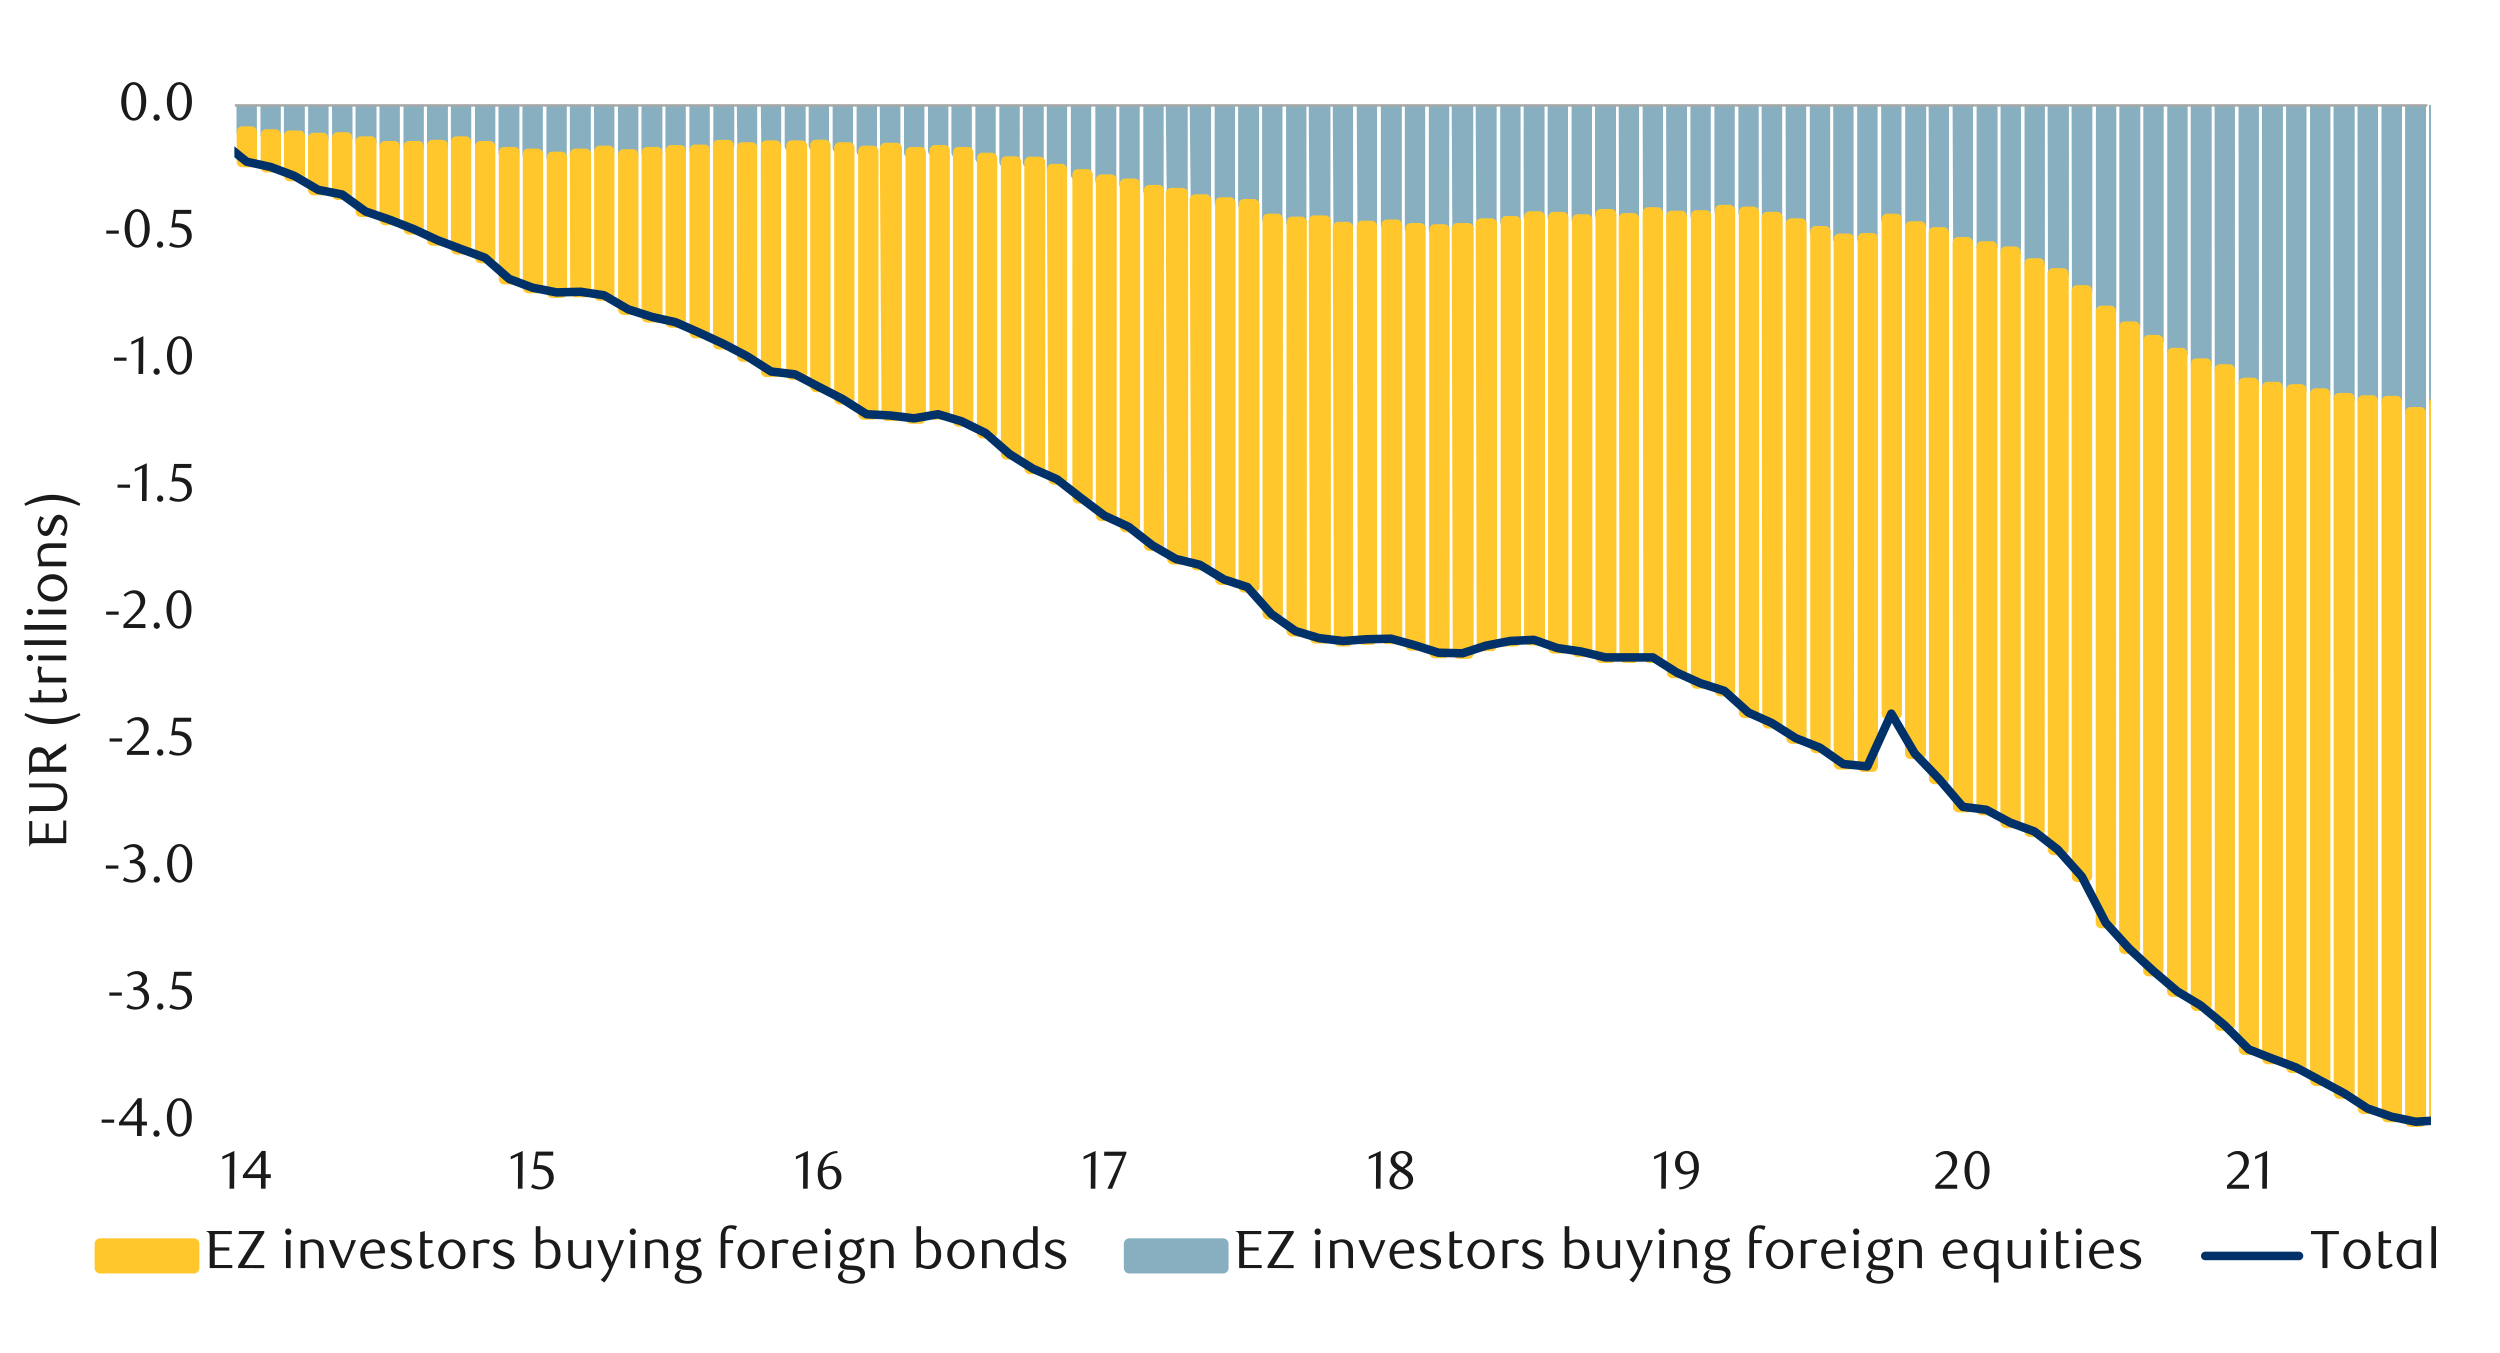 <svg id="Layer_1" data-name="Layer 1" xmlns="http://www.w3.org/2000/svg" xmlns:xlink="http://www.w3.org/1999/xlink" width="1460" height="790" viewBox="0 0 1460 790"><defs><style>.cls-1,.cls-4,.cls-6,.cls-7,.cls-8{fill:none;}.cls-2{clip-path:url(#clip-path);}.cls-3{fill:#87afbf;}.cls-4{stroke:#87afbf;}.cls-4,.cls-6,.cls-7,.cls-8{stroke-linejoin:round;}.cls-4,.cls-6{stroke-width:6.42px;}.cls-5{fill:#ffc72c;}.cls-6{stroke:#ffc72c;}.cls-7{stroke:#a6a6a6;stroke-width:1.43px;}.cls-8{stroke:#003168;stroke-linecap:round;stroke-width:4.99px;}.cls-9{clip-path:url(#clip-path-6);}.cls-10{fill:#1a1a1a;}</style><clipPath id="clip-path"><rect class="cls-1" x="136.87" y="61.24" width="1282.82" height="597.11"/></clipPath><clipPath id="clip-path-6"><rect class="cls-1" x="10.08" y="45.9" width="1441.25" height="713.01"/></clipPath></defs><g class="cls-2"><path class="cls-3" d="M1435.78,229.25h5.47V61.55h-5.47Zm-14,6.18h5.47V61.55h-5.47Zm-14,5.47h5.81V61.55h-5.81Zm-13.7-6.52h5.47V61.55H1394Zm-14-.33h5.47V61.55H1380Zm-14-1.36h5.84V61.55H1366ZM1352.28,230h5.47V61.55h-5.47Zm-14-2.4h5.5v-166h-5.5Zm-14-1.38H1330V61.55h-5.81Zm-13.67-2.4H1316V61.55h-5.47Zm-14-7.87H1302V61.55h-5.47Zm-14-3.41h5.81V61.55h-5.81Zm-13.71-6.15h5.47V61.55h-5.47Zm-14-7.53h5.47V61.55h-5.47Zm-14-7.89h5.84V61.55h-5.84Zm-13.67-9.22h5.47V61.55h-5.47Zm-14-12h5.5V61.55H1213Zm-14-9.93h5.81V61.55H1199Zm-13.68-5.8h5.47V61.55h-5.47Zm-14-6.86h5.47V61.55h-5.47Zm-14-3.07h5.81V61.55h-5.81Zm-13.7-2.4H1149V61.55h-5.47Zm-14-5.81H1135V61.55h-5.47Zm-14-3.41h5.83V61.55h-5.83ZM1101.81,128h5.47V61.55h-5.47Zm-14,11.28h5.5V61.55h-5.5Zm-14,.33h5.47v-78h-5.47Zm-13.68-4.42h5.48V61.55h-5.48Zm-14-4.46h5.47V61.55H1046Zm-14-3.78h5.47V61.55H1032Zm-13.71-3.07h5.47V61.55h-5.47Zm-14-1h5.48V61.55h-5.48Zm-14,3.08h5.47V61.55h-5.47Zm-14,.33H982V61.55h-5.8Zm-13.71-2.05H968V61.55h-5.5Zm-14,3.44H954V61.55h-5.47Zm-14-2.4h5.84V61.55h-5.84Zm-13.68,3.07h5.48V61.55h-5.48Zm-14-1.38h5.47V61.55h-5.47Zm-14-.34h5.8v-65h-5.8Zm-13.68,2.74h5.47V61.55h-5.47Zm-14,1.38h5.48V61.55H865Zm-14,2.74h5.81V61.55H851Zm-13.71.67h5.5V61.55h-5.5Zm-14-.67h5.47V61.55h-5.47Zm-14-2.06h5.83V61.55h-5.83Zm-13.68.67H801V61.55h-5.47Zm-14,.71H787V61.55h-5.47Zm-14-3.78h5.81V61.55H767.5Zm-13.68.71h5.47V61.55h-5.47Zm-14-1.72h5.47V61.55h-5.47Zm-14-8.55h5.81V61.55h-5.81Zm-13.7-1h5.5V61.55h-5.5Zm-14-1.72h5.47V61.55H698Zm-14-3.75h5.84V61.55H684Zm-13.68-1.72h5.47V61.55h-5.47Zm-14-3.75h5.47V61.55h-5.47Zm-14-2.4h5.81V61.55h-5.81ZM628.59,102h5.47V61.55h-5.47Zm-14.05-3.1H620V61.55h-5.47Zm-14-4.09h5.81V61.55h-5.81Zm-13.71-.33h5.5V61.55h-5.5Zm-14-2.06h5.47V61.55h-5.47Zm-14-3.42h5.5V61.55h-5.5Zm-13.67-1h5.47V61.55h-5.47Zm-14,1h5.47V61.55h-5.47Zm-14-2.39h5.47v-25H517Zm-13.68,1.69h5.47V61.55h-5.47Zm-14-2h5.47V61.55h-5.47Zm-14-1.38h5.47V61.55h-5.47Zm-14,.34h5.83V61.55h-5.83Zm-13.68,0H453V61.55h-5.47Zm-14,1H439V61.55h-5.5Zm-14-1.38h5.81V61.55h-5.81ZM405.83,87.6h5.48v-26h-5.48Zm-14,.34h5.47V61.55h-5.47Zm-14,1h5.8V61.55h-5.8Zm-13.71,1.36h5.47V61.55h-5.47Zm-14-2.06h5.48V61.55h-5.48ZM336,90h5.84V61.55H336Zm-13.68,1.72h5.47V61.55h-5.47Zm-14-1.72h5.5V61.55h-5.5Zm-14-1h5.8V61.55h-5.8ZM280.6,85.54h5.47v-24H280.6Zm-14.05-2.73H272V61.55h-5.48Zm-14,2.06h5.81V61.55h-5.81Zm-13.71.67h5.47v-24h-5.47Zm-14,0h5.47v-24h-5.47Zm-14-2.73h5.84V61.55h-5.84Zm-13.67-2.4h5.47V61.55H197.1Zm-14,.34h5.5V61.55h-5.5ZM169,79.4h5.81V61.55H169Zm-13.68-.68h5.47V61.55h-5.47Zm-14-1.72h5.48V61.55h-5.48Zm-14-4.12h5.82V61.55h-5.82Zm-13.68-3.41h5.47V61.55h-5.47ZM99.55,65h5.5V61.55h-5.5Z"/></g><g class="cls-2"><path class="cls-4" d="M1435.78,229.25h5.47V61.55h-5.47Zm-14,6.18h5.47V61.55h-5.47Zm-14,5.47h5.81V61.55h-5.81Zm-13.7-6.52h5.47V61.55H1394Zm-14-.33h5.47V61.55H1380Zm-14-1.36h5.84V61.55H1366ZM1352.28,230h5.47V61.55h-5.47Zm-14-2.4h5.5v-166h-5.5Zm-14-1.38H1330V61.55h-5.81Zm-13.67-2.4H1316V61.55h-5.47Zm-14-7.87H1302V61.55h-5.47Zm-14-3.41h5.81V61.55h-5.81Zm-13.71-6.15h5.47V61.55h-5.47Zm-14-7.53h5.47V61.55h-5.47Zm-14-7.89h5.84V61.55h-5.84Zm-13.67-9.22h5.47V61.55h-5.47Zm-14-12h5.5V61.55H1213Zm-14-9.93h5.81V61.55H1199Zm-13.68-5.8h5.47V61.55h-5.47Zm-14-6.86h5.47V61.55h-5.47Zm-14-3.07h5.81V61.55h-5.81Zm-13.7-2.4H1149V61.55h-5.47Zm-14-5.81H1135V61.55h-5.47Zm-14-3.41h5.83V61.55h-5.83ZM1101.81,128h5.47V61.55h-5.47Zm-14,11.28h5.5V61.55h-5.5Zm-14,.33h5.47v-78h-5.47Zm-13.68-4.42h5.48V61.55h-5.48Zm-14-4.46h5.47V61.55H1046Zm-14-3.78h5.47V61.55H1032Zm-13.71-3.07h5.47V61.55h-5.47Zm-14-1h5.48V61.55h-5.48Zm-14,3.08h5.47V61.55h-5.47Zm-14,.33H982V61.55h-5.8Zm-13.71-2.05H968V61.55h-5.5Zm-14,3.44H954V61.55h-5.47Zm-14-2.4h5.84V61.55h-5.84Zm-13.68,3.07h5.48V61.55h-5.48Zm-14-1.38h5.47V61.55h-5.47Zm-14-.34h5.8v-65h-5.8Zm-13.68,2.74h5.47V61.55h-5.47Zm-14,1.38h5.48V61.55H865Zm-14,2.74h5.81V61.55H851Zm-13.71.67h5.5V61.55h-5.5Zm-14-.67h5.47V61.55h-5.47Zm-14-2.06h5.83V61.55h-5.83Zm-13.68.67H801V61.55h-5.47Zm-14,.71H787V61.55h-5.47Zm-14-3.78h5.81V61.55H767.5Zm-13.68.71h5.47V61.55h-5.47Zm-14-1.72h5.47V61.55h-5.47Zm-14-8.55h5.81V61.55h-5.81Zm-13.7-1h5.5V61.55h-5.5Zm-14-1.72h5.47V61.55H698Zm-14-3.75h5.84V61.55H684Zm-13.68-1.72h5.47V61.55h-5.47Zm-14-3.75h5.47V61.55h-5.47Zm-14-2.4h5.81V61.55h-5.81ZM628.59,102h5.47V61.55h-5.47Zm-14.05-3.1H620V61.55h-5.47Zm-14-4.09h5.81V61.55h-5.81Zm-13.71-.33h5.5V61.55h-5.5Zm-14-2.06h5.47V61.55h-5.47Zm-14-3.42h5.5V61.55h-5.5Zm-13.67-1h5.47V61.55h-5.47Zm-14,1h5.47V61.55h-5.47Zm-14-2.39h5.47v-25H517Zm-13.68,1.69h5.47V61.55h-5.47Zm-14-2h5.47V61.55h-5.47Zm-14-1.38h5.47V61.55h-5.47Zm-14,.34h5.83V61.55h-5.83Zm-13.68,0H453V61.55h-5.47Zm-14,1H439V61.55h-5.5Zm-14-1.38h5.81V61.55h-5.81ZM405.83,87.6h5.48v-26h-5.48Zm-14,.34h5.47V61.55h-5.47Zm-14,1h5.8V61.55h-5.8Zm-13.71,1.36h5.47V61.55h-5.47Zm-14-2.06h5.48V61.55h-5.48ZM336,90h5.84V61.55H336Zm-13.68,1.72h5.47V61.55h-5.47Zm-14-1.72h5.5V61.55h-5.5Zm-14-1h5.8V61.55h-5.8ZM280.6,85.54h5.47v-24H280.6Zm-14.05-2.73H272V61.55h-5.48Zm-14,2.06h5.81V61.55h-5.81Zm-13.71.67h5.47v-24h-5.47Zm-14,0h5.47v-24h-5.47Zm-14-2.73h5.84V61.55h-5.84Zm-13.67-2.4h5.47V61.55H197.1Zm-14,.34h5.5V61.55h-5.5ZM169,79.4h5.81V61.55H169Zm-13.68-.68h5.47V61.55h-5.47Zm-14-1.72h5.48V61.55h-5.48Zm-14-4.12h5.82V61.55h-5.82Zm-13.68-3.41h5.47V61.55h-5.47ZM99.55,65h5.5V61.55h-5.5Z"/></g><g class="cls-2"><path class="cls-5" d="M1435.78,646.72h5.47V229.25h-5.47Zm-14,7.53h5.47V235.43h-5.47Zm-14,.68h5.81v-414h-5.81Zm-13.7-2.74h5.47V234.38H1394Zm-14-4.79h5.47V234.05H1380Zm-14-8.88h5.84V232.69H1366ZM1352.28,631h5.47V230h-5.47Zm-14-7.53h5.5V227.56h-5.5Zm-14-5.13H1330V226.18h-5.81Zm-13.67-5.47H1316V223.78h-5.47Zm-14-14.05H1302V215.91h-5.47Zm-14-11.62h5.81V212.5h-5.81ZM1268.78,579h5.47V206.35h-5.47Zm-14-12h5.47V198.82h-5.47Zm-14-13h5.84V190.93h-5.84Zm-13.67-15.06h5.47V181.71h-5.47Zm-14-27h5.5V169.72H1213Zm-14-15.74h5.81V159.79H1199Zm-13.68-10.6h5.47V154h-5.47Zm-14-5.13h5.47V147.13h-5.47Zm-14-7.53h5.81V144.06h-5.81Zm-13.7-1.72H1149V141.66h-5.47Zm-14-16.41H1135V135.85h-5.47Zm-14-14.72h5.83V132.44h-5.83Zm-13.68-23.27h5.47V128h-5.47Zm-14,30.8h5.5V139.27h-5.5Zm-14-1.39h5.47V139.6h-5.47Zm-13.68-9.56h5.48V135.18h-5.48Zm-14-5.49h5.47V130.72H1046Zm-14-8.89h5.47V126.94H1032Zm-13.71-6.15h5.47V123.87h-5.47Zm-14-12.66h5.48V122.85h-5.48Zm-14-4.45h5.47V125.93h-5.47Zm-14-6.18H982V126.26h-5.8Zm-13.71-8.88H968V124.21h-5.5Zm-14,0H954V127.65h-5.47Zm-14,0h5.84V125.25h-5.84Zm-13.68-3.41h5.48V128.32h-5.48Zm-14-2.06h5.47V126.94h-5.47Zm-14-4.8h5.8V126.6h-5.8Zm-13.68.68h5.47v-245h-5.47Zm-14,2.74h5.48V130.72H865Zm-14,4.45h5.81V133.46H851Zm-13.71-.34h5.5V134.13h-5.5Zm-14-4.45h5.47V133.46h-5.47Zm-14-3.75h5.83V131.4h-5.83Zm-13.68.34H801V132.07h-5.47Zm-14,1H787V132.78h-5.47Zm-14-1.69h5.81V129H767.5Zm-13.68-4.12h5.47V129.71h-5.47Zm-14-9.93h5.47V128h-5.47Zm-14-15.73h5.81V119.44h-5.81Zm-13.7-4.46h5.5v-220h-5.5Zm-14-8.54h5.47V116.68H698Zm-14-3.41h5.84V112.93H684Zm-13.68-7.9h5.47V111.21h-5.47Zm-14-10.94h5.47V107.46h-5.47Zm-14-6.49h5.81V105.06h-5.81Zm-13.67-10.26h5.47V102h-5.47Zm-14.05-11H620v-181h-5.47Zm-14-6.15h5.81v-179h-5.81Zm-13.71-8.54h5.5V94.46h-5.5Zm-14-12.33h5.47V92.4h-5.47Zm-14-6.85h5.5V89h-5.5Zm-13.67-4.12h5.47v-154h-5.47Zm-14,2.4h5.47V89h-5.47Zm-14-1.69h5.47v-156H517Zm-13.68-.71h5.47V88.28h-5.47Zm-14-8.88h5.47V86.25h-5.47Zm-14-7.19h5.47v-141h-5.47Zm-14-7.19h5.83V85.21h-5.83ZM447.57,217H453V85.21h-5.47Zm-14-8.92H439V86.25h-5.5Zm-14-7.19h5.81v-116h-5.81Zm-13.68-6.48h5.48V87.6h-5.48Zm-14-6.18h5.47V87.94h-5.47Zm-14-3.07h5.8V89h-5.8Zm-13.71-4.46h5.47V90.34h-5.47Zm-14-8.2h5.48V88.28h-5.48Zm-14-2.06h5.84V90H336Zm-13.68.36h5.47v-79h-5.47Zm-14-2.73h5.5V90h-5.5Zm-14-5.13h5.8V89h-5.8ZM280.6,150.57h5.47v-65H280.6Zm-14.05-5.13H272V82.81h-5.48Zm-14-5.13h5.81V84.87h-5.81Zm-13.71-6.52h5.47V85.54h-5.47Zm-14-5.47h5.47V85.54h-5.47Zm-14-4.79h5.84V82.81h-5.84ZM197.1,113.6h5.47V80.41H197.1Zm-14-2.73h5.5V80.75h-5.5Zm-14-8.21h5.81V79.4H169Zm-13.68-5.13h5.47V78.72h-5.47Zm-14-3.07h5.48V77h-5.48Zm-14-11.31h5.82V72.88h-5.82ZM113.61,76h5.47V69.47h-5.47ZM99.55,68.79h5.5V65h-5.5Z"/></g><g class="cls-2"><path class="cls-6" d="M1435.78,646.72h5.47V229.25h-5.47Zm-14,7.53h5.47V235.43h-5.47Zm-14,.68h5.81v-414h-5.81Zm-13.7-2.74h5.47V234.38H1394Zm-14-4.79h5.47V234.05H1380Zm-14-8.88h5.84V232.69H1366ZM1352.28,631h5.47V230h-5.47Zm-14-7.53h5.5V227.56h-5.5Zm-14-5.13H1330V226.18h-5.81Zm-13.67-5.47H1316V223.78h-5.47Zm-14-14.05H1302V215.91h-5.47Zm-14-11.62h5.81V212.5h-5.81ZM1268.78,579h5.47V206.35h-5.47Zm-14-12h5.47V198.82h-5.47Zm-14-13h5.84V190.93h-5.84Zm-13.67-15.06h5.47V181.71h-5.47Zm-14-27h5.5V169.72H1213Zm-14-15.74h5.81V159.79H1199Zm-13.68-10.6h5.47V154h-5.47Zm-14-5.13h5.47V147.13h-5.47Zm-14-7.53h5.81V144.06h-5.81Zm-13.7-1.72H1149V141.66h-5.47Zm-14-16.41H1135V135.85h-5.47Zm-14-14.72h5.83V132.44h-5.83Zm-13.68-23.27h5.47V128h-5.47Zm-14,30.8h5.5V139.27h-5.5Zm-14-1.39h5.47V139.6h-5.47Zm-13.68-9.56h5.48V135.18h-5.48Zm-14-5.49h5.47V130.72H1046Zm-14-8.89h5.47V126.94H1032Zm-13.71-6.15h5.47V123.87h-5.47Zm-14-12.66h5.48V122.85h-5.48Zm-14-4.45h5.47V125.93h-5.47Zm-14-6.18H982V126.26h-5.8Zm-13.71-8.88H968V124.21h-5.5Zm-14,0H954V127.65h-5.47Zm-14,0h5.84V125.25h-5.84Zm-13.68-3.41h5.48V128.32h-5.48Zm-14-2.06h5.47V126.94h-5.47Zm-14-4.8h5.8V126.6h-5.8Zm-13.68.68h5.47v-245h-5.47Zm-14,2.74h5.48V130.72H865Zm-14,4.45h5.81V133.46H851Zm-13.71-.34h5.5V134.13h-5.5Zm-14-4.45h5.47V133.46h-5.47Zm-14-3.75h5.83V131.4h-5.83Zm-13.68.34H801V132.07h-5.47Zm-14,1H787V132.78h-5.47Zm-14-1.69h5.81V129H767.5Zm-13.68-4.12h5.47V129.71h-5.47Zm-14-9.93h5.47V128h-5.47Zm-14-15.73h5.81V119.44h-5.81Zm-13.7-4.46h5.5v-220h-5.5Zm-14-8.54h5.47V116.68H698Zm-14-3.41h5.84V112.93H684Zm-13.68-7.9h5.47V111.21h-5.47Zm-14-10.94h5.47V107.46h-5.47Zm-14-6.49h5.81V105.06h-5.81Zm-13.67-10.26h5.47V102h-5.47Zm-14.05-11H620v-181h-5.47Zm-14-6.15h5.81v-179h-5.81Zm-13.71-8.54h5.5V94.46h-5.5Zm-14-12.33h5.47V92.4h-5.47Zm-14-6.85h5.5V89h-5.5Zm-13.67-4.12h5.47v-154h-5.47Zm-14,2.4h5.47V89h-5.47Zm-14-1.69h5.47v-156H517Zm-13.68-.71h5.47V88.28h-5.47Zm-14-8.88h5.47V86.25h-5.47Zm-14-7.19h5.47v-141h-5.47Zm-14-7.19h5.83V85.21h-5.83ZM447.57,217H453V85.21h-5.47Zm-14-8.92H439V86.25h-5.5Zm-14-7.19h5.81v-116h-5.81Zm-13.68-6.48h5.48V87.6h-5.48Zm-14-6.18h5.47V87.94h-5.47Zm-14-3.07h5.8V89h-5.8Zm-13.71-4.46h5.47V90.34h-5.47Zm-14-8.2h5.48V88.28h-5.48Zm-14-2.06h5.84V90H336Zm-13.68.36h5.47v-79h-5.47Zm-14-2.73h5.5V90h-5.5Zm-14-5.13h5.8V89h-5.8ZM280.6,150.57h5.47v-65H280.6Zm-14.05-5.13H272V82.81h-5.48Zm-14-5.13h5.81V84.87h-5.81Zm-13.71-6.52h5.47V85.54h-5.47Zm-14-5.47h5.47V85.54h-5.47Zm-14-4.79h5.84V82.81h-5.84ZM197.1,113.6h5.47V80.41H197.1Zm-14-2.73h5.5V80.75h-5.5Zm-14-8.21h5.81V79.4H169Zm-13.68-5.13h5.47V78.72h-5.47Zm-14-3.07h5.48V77h-5.48Zm-14-11.31h5.82V72.88h-5.82ZM113.61,76h5.47V69.47h-5.47ZM99.55,68.79h5.5V65h-5.5Z"/></g><line class="cls-7" x1="137.13" y1="61.55" x2="1417.59" y2="61.55"/><g class="cls-2"><polyline class="cls-8" points="102.34 68.88 116.34 75.98 130.03 83.15 144.06 94.45 158.1 97.53 171.77 102.66 185.82 110.87 199.83 113.6 213.51 123.53 227.55 128.32 241.57 133.79 255.61 140.31 269.29 145.44 283.33 150.57 297.35 162.9 311.05 168.03 325.07 170.76 339.11 170.4 352.79 172.46 366.81 180.66 380.85 185.12 394.53 188.19 408.57 194.37 422.58 200.85 436.29 208.04 450.31 216.96 464.35 218.65 478.03 225.84 492.04 233.03 506.08 241.91 519.76 242.62 533.81 244.31 547.82 241.91 561.53 246.03 575.54 252.88 589.59 265.21 603.26 273.75 617.28 279.9 631.32 290.87 645 301.13 659.04 307.62 673.06 318.56 686.76 326.46 700.78 329.87 714.82 338.41 728.5 342.87 742.51 358.61 756.56 368.53 770.24 372.65 784.28 374.34 798.29 373.32 812.34 372.99 826.01 376.74 840.06 381.19 854.07 381.53 867.75 377.08 881.79 374.34 895.81 373.66 909.51 378.46 923.53 380.52 937.57 383.93 951.25 383.93 965.29 383.93 979.31 392.81 992.99 398.99 1007.03 403.44 1021.04 416.11 1034.75 422.25 1048.77 431.13 1062.81 436.63 1076.49 446.19 1090.53 447.58 1104.55 416.78 1118.22 440.05 1132.27 454.77 1146.28 471.18 1159.99 472.9 1174 480.43 1188.05 485.56 1201.72 496.16 1215.77 511.9 1229.78 538.94 1243.46 554 1257.5 567 1271.52 578.96 1285.22 587.19 1299.24 598.81 1313.28 612.86 1327.3 618.33 1341 623.46 1355.02 630.99 1369.03 638.52 1382.74 647.4 1396.75 652.2 1410.8 655.1 1424.47 654.25 1438.49 646.72"/></g><g class="cls-9"><path class="cls-10" d="M59.37,655.68v-1.86h7.3v1.86Z"/><path class="cls-10" d="M82.75,657.22v6.2H80v-6.2H69.5v-1.7l11-14.16h2.3V655h3v2.27ZM80,644.63l-8,10.32h8Z"/><path class="cls-10" d="M93.2,662a1.87,1.87,0,0,1-.52,1.33,1.77,1.77,0,0,1-1.31.53,1.71,1.71,0,0,1-1.27-.53,1.82,1.82,0,0,1-.52-1.33,1.88,1.88,0,0,1,.52-1.32,1.64,1.64,0,0,1,1.27-.57,1.7,1.7,0,0,1,1.31.57A1.93,1.93,0,0,1,93.2,662Z"/><path class="cls-10" d="M112,652.61a17.55,17.55,0,0,1-.55,4.5,12.13,12.13,0,0,1-1.54,3.55,7.54,7.54,0,0,1-2.32,2.32,5.57,5.57,0,0,1-2.94.82,5.27,5.27,0,0,1-2.89-.84,7.68,7.68,0,0,1-2.29-2.32A12,12,0,0,1,98,657.11a17.44,17.44,0,0,1-.54-4.47A18.06,18.06,0,0,1,98,648.1a12.81,12.81,0,0,1,1.51-3.59,7.36,7.36,0,0,1,2.29-2.35,5.57,5.57,0,0,1,5.85,0,7.66,7.66,0,0,1,2.32,2.35,12.38,12.38,0,0,1,1.54,3.57A17.91,17.91,0,0,1,112,652.61Zm-2.9,0a24.84,24.84,0,0,0-.28-3.88,14.14,14.14,0,0,0-.83-3.11,5.75,5.75,0,0,0-1.37-2.06,2.76,2.76,0,0,0-1.92-.74,2.72,2.72,0,0,0-1.92.74,5.49,5.49,0,0,0-1.37,2,13.27,13.27,0,0,0-.84,3.09,26.68,26.68,0,0,0,0,7.71,13.3,13.3,0,0,0,.85,3.08,5.91,5.91,0,0,0,1.39,2.05,2.73,2.73,0,0,0,1.89.74,2.81,2.81,0,0,0,1.9-.74,5.65,5.65,0,0,0,1.39-2.05,13.76,13.76,0,0,0,.83-3.07A23.8,23.8,0,0,0,109.12,652.66Z"/></g><g class="cls-9"><path class="cls-10" d="M63.84,581.47v-1.86h7.31v1.86Z"/><path class="cls-10" d="M81.88,576.77a5.3,5.3,0,0,1,3.73,1.87,5.84,5.84,0,0,1,1.06,1.85,6.63,6.63,0,0,1,.38,2.27,5.7,5.7,0,0,1-.66,2.7,7.23,7.23,0,0,1-1.77,2.17,8.21,8.21,0,0,1-2.55,1.45,8.77,8.77,0,0,1-3,.52,12.05,12.05,0,0,1-2.48-.27,10,10,0,0,1-2.76-1.08l1-1.8a8.45,8.45,0,0,0,4.92,1.61,4.31,4.31,0,0,0,1.7-.35,4.79,4.79,0,0,0,1.47-1,4.74,4.74,0,0,0,1-1.48,4.86,4.86,0,0,0,.37-1.94,5.75,5.75,0,0,0-.37-2.16,4.48,4.48,0,0,0-1-1.56,3.92,3.92,0,0,0-1.5-1,5.41,5.41,0,0,0-1.85-.32H77.87v-1.76a6.2,6.2,0,0,0,3.72-1.17A3.8,3.8,0,0,0,83,572.19a3,3,0,0,0-1-2.36,3.59,3.59,0,0,0-2.48-.92,6.52,6.52,0,0,0-2.33.4,10.53,10.53,0,0,0-2.27,1.21l-.76-1.2a15.29,15.29,0,0,1,2.87-1.61,8.05,8.05,0,0,1,3-.59,7.24,7.24,0,0,1,2.35.36,5.73,5.73,0,0,1,1.83,1A4.52,4.52,0,0,1,85.45,570a4.72,4.72,0,0,1,.12,3.65,4.88,4.88,0,0,1-.85,1.36,5.36,5.36,0,0,1-1.27,1A10.32,10.32,0,0,1,81.88,576.77Z"/><path class="cls-10" d="M95.41,587.84a1.86,1.86,0,0,1-.52,1.32,1.76,1.76,0,0,1-1.31.54,1.71,1.71,0,0,1-1.28-.54,1.82,1.82,0,0,1-.52-1.32,1.89,1.89,0,0,1,.52-1.33,1.66,1.66,0,0,1,1.28-.57,1.71,1.71,0,0,1,1.31.57A1.94,1.94,0,0,1,95.41,587.84Z"/><path class="cls-10" d="M111.84,569.86h-8.77l-.82,5.52.69,0h.7a10.87,10.87,0,0,1,4.15.69,7.07,7.07,0,0,1,2.61,1.77,6.19,6.19,0,0,1,1.36,2.38,8.87,8.87,0,0,1,.39,2.54,6.22,6.22,0,0,1-.64,2.85,6.72,6.72,0,0,1-1.74,2.18,7.69,7.69,0,0,1-2.52,1.38,9.18,9.18,0,0,1-3,.49,12.4,12.4,0,0,1-2.57-.27,10.86,10.86,0,0,1-2.83-1.08l1-1.8a8.32,8.32,0,0,0,4.89,1.61,4.41,4.41,0,0,0,1.69-.35,4.72,4.72,0,0,0,1.48-1,4.74,4.74,0,0,0,1.43-3.47,6,6,0,0,0-.56-2.79,4.78,4.78,0,0,0-1.47-1.72,5.29,5.29,0,0,0-2-.86,11.21,11.21,0,0,0-2.29-.24,13.55,13.55,0,0,0-1.43.08c-.47,0-.91.11-1.31.17l1.45-10.41h10.19Z"/></g><g class="cls-9"><path class="cls-10" d="M61.81,507.3v-1.86h7.31v1.86Z"/><path class="cls-10" d="M79.85,502.6a5.6,5.6,0,0,1,2.11.58,5.25,5.25,0,0,1,1.62,1.3,5.79,5.79,0,0,1,1.06,1.84,6.63,6.63,0,0,1,.38,2.27,5.68,5.68,0,0,1-.66,2.7,7.23,7.23,0,0,1-1.77,2.17A8.44,8.44,0,0,1,80,514.92a9,9,0,0,1-3,.52,12.05,12.05,0,0,1-2.48-.27,9.87,9.87,0,0,1-2.75-1.09l.94-1.8a8.48,8.48,0,0,0,4.92,1.61,4.31,4.31,0,0,0,1.7-.35,4.79,4.79,0,0,0,1.47-1,4.62,4.62,0,0,0,1-1.48,4.86,4.86,0,0,0,.37-1.94,5.75,5.75,0,0,0-.37-2.16,4.48,4.48,0,0,0-1-1.56,4,4,0,0,0-1.5-.95,5.36,5.36,0,0,0-1.85-.31H75.84v-1.77a6.2,6.2,0,0,0,3.72-1.17A3.78,3.78,0,0,0,81,498a3,3,0,0,0-1-2.37,3.58,3.58,0,0,0-2.48-.91,6.74,6.74,0,0,0-2.33.39,10.53,10.53,0,0,0-2.27,1.21l-.76-1.19A14.25,14.25,0,0,1,75,493.55a7.87,7.87,0,0,1,3-.6,7.24,7.24,0,0,1,2.35.36,5.73,5.73,0,0,1,1.83,1,4.43,4.43,0,0,1,1.62,3.47,4.45,4.45,0,0,1-.31,1.71,5,5,0,0,1-.85,1.35,5.36,5.36,0,0,1-1.27,1A9.89,9.89,0,0,1,79.85,502.6Z"/><path class="cls-10" d="M93.38,513.67a1.84,1.84,0,0,1-.52,1.32,1.76,1.76,0,0,1-1.31.54,1.71,1.71,0,0,1-1.28-.54,1.8,1.8,0,0,1-.52-1.32,1.89,1.89,0,0,1,.52-1.33,1.69,1.69,0,0,1,1.28-.56,1.74,1.74,0,0,1,1.31.56A1.94,1.94,0,0,1,93.38,513.67Z"/><path class="cls-10" d="M112.24,504.22a17.71,17.71,0,0,1-.55,4.52,11.88,11.88,0,0,1-1.55,3.55,7.44,7.44,0,0,1-2.32,2.32,5.55,5.55,0,0,1-2.95.83,5.27,5.27,0,0,1-2.89-.84,7.71,7.71,0,0,1-2.3-2.32,12.21,12.21,0,0,1-1.53-3.54,17.59,17.59,0,0,1-.55-4.49,18,18,0,0,1,.55-4.54,12.88,12.88,0,0,1,1.51-3.6,7.43,7.43,0,0,1,2.3-2.36,5.44,5.44,0,0,1,2.91-.83,5.55,5.55,0,0,1,2.95.83,7.69,7.69,0,0,1,2.32,2.36,12.07,12.07,0,0,1,1.55,3.58A17.91,17.91,0,0,1,112.24,504.22Zm-2.9,0a24.79,24.79,0,0,0-.29-3.88,14.08,14.08,0,0,0-.83-3.12,5.77,5.77,0,0,0-1.38-2.07,2.86,2.86,0,0,0-3.84,0,5.76,5.76,0,0,0-1.38,2.05,14.1,14.1,0,0,0-.83,3.09,25.9,25.9,0,0,0,0,7.73,12.78,12.78,0,0,0,.85,3.09,5.82,5.82,0,0,0,1.39,2.05,2.7,2.7,0,0,0,1.89.74,2.78,2.78,0,0,0,1.91-.74,5.57,5.57,0,0,0,1.39-2.05,13.91,13.91,0,0,0,.83-3.07A24,24,0,0,0,109.34,504.27Z"/></g><g class="cls-9"><path class="cls-10" d="M64,433.1v-1.86h7.32v1.86Z"/><path class="cls-10" d="M74.13,440.86V439l4.16-4.13a39.63,39.63,0,0,0,4.18-4.72A7.09,7.09,0,0,0,84,425.91a7,7,0,0,0-.3-2.09,5.73,5.73,0,0,0-.83-1.68,3.69,3.69,0,0,0-3.06-1.49,5.88,5.88,0,0,0-2.56.55,7.85,7.85,0,0,0-2.11,1.47l-.92-1.14a12.43,12.43,0,0,1,3-2.06,7.84,7.84,0,0,1,3.35-.68,6.47,6.47,0,0,1,2.42.45,6.21,6.21,0,0,1,2,1.29,6,6,0,0,1,1.34,2,6.31,6.31,0,0,1,.49,2.53,7,7,0,0,1-.55,2.76A12.91,12.91,0,0,1,85,430.25a17.41,17.41,0,0,1-1.7,2.06q-.9.93-1.62,1.59l-5,4.63H87v2.33Z"/><path class="cls-10" d="M95.39,439.48a1.86,1.86,0,0,1-.52,1.32,1.76,1.76,0,0,1-1.31.54,1.71,1.71,0,0,1-1.28-.54,1.82,1.82,0,0,1-.52-1.32,1.89,1.89,0,0,1,.52-1.33,1.66,1.66,0,0,1,1.28-.57,1.71,1.71,0,0,1,1.31.57A1.94,1.94,0,0,1,95.39,439.48Z"/><path class="cls-10" d="M111.63,421.5h-8.77L102,427l.69,0h.7a10.87,10.87,0,0,1,4.15.69,7.07,7.07,0,0,1,2.61,1.77,6.12,6.12,0,0,1,1.36,2.38,8.8,8.8,0,0,1,.39,2.53,6.23,6.23,0,0,1-.64,2.86,6.72,6.72,0,0,1-1.74,2.18,7.88,7.88,0,0,1-2.52,1.38,9.18,9.18,0,0,1-3,.49,12.4,12.4,0,0,1-2.57-.27,11.23,11.23,0,0,1-2.83-1.08l1-1.8a8.32,8.32,0,0,0,4.89,1.61,4.41,4.41,0,0,0,1.69-.35,4.72,4.72,0,0,0,1.48-1,4.74,4.74,0,0,0,1.43-3.47,6,6,0,0,0-.56-2.79,4.78,4.78,0,0,0-1.47-1.72,5.29,5.29,0,0,0-2-.86,11.21,11.21,0,0,0-2.29-.24,13.55,13.55,0,0,0-1.43.08c-.47.05-.91.11-1.31.17l1.45-10.41h10.19Z"/></g><g class="cls-9"><path class="cls-10" d="M62,359v-1.85h7.3V359Z"/><path class="cls-10" d="M72.08,366.75v-1.88l4.15-4.13A41.17,41.17,0,0,0,80.4,356a7.11,7.11,0,0,0,1.56-4.2,7,7,0,0,0-.3-2.1,5.5,5.5,0,0,0-.83-1.66,3.66,3.66,0,0,0-3.06-1.5,5.87,5.87,0,0,0-2.55.55,8.21,8.21,0,0,0-2.11,1.46l-.91-1.13a12.33,12.33,0,0,1,3-2,7.82,7.82,0,0,1,3.34-.69,6.47,6.47,0,0,1,2.42.46,5.89,5.89,0,0,1,2,1.29,6,6,0,0,1,1.33,2,6.31,6.31,0,0,1,.49,2.53,7,7,0,0,1-.55,2.75,13,13,0,0,1-1.35,2.43,17.58,17.58,0,0,1-1.7,2.06q-.9.93-1.62,1.59l-5,4.61H84.92v2.33Z"/><path class="cls-10" d="M93.35,365.37a1.82,1.82,0,0,1-.52,1.32,1.81,1.81,0,0,1-2.58,0,1.82,1.82,0,0,1-.52-1.32,1.87,1.87,0,0,1,.52-1.32,1.74,1.74,0,0,1,2.58,0A1.87,1.87,0,0,1,93.35,365.37Z"/><path class="cls-10" d="M111.82,355.94a17.26,17.26,0,0,1-.55,4.51,11.86,11.86,0,0,1-1.53,3.55,7.53,7.53,0,0,1-2.33,2.31,5.47,5.47,0,0,1-2.93.82,5.34,5.34,0,0,1-2.89-.83,7.71,7.71,0,0,1-2.3-2.32,12.41,12.41,0,0,1-1.52-3.53,17.13,17.13,0,0,1-.55-4.48,17.52,17.52,0,0,1,.55-4.53,12.88,12.88,0,0,1,1.51-3.6,7.33,7.33,0,0,1,2.29-2.34,5.5,5.5,0,0,1,5.84,0,7.65,7.65,0,0,1,2.33,2.34,12.05,12.05,0,0,1,1.53,3.58A17.39,17.39,0,0,1,111.82,355.94Zm-2.89.05a26.08,26.08,0,0,0-.28-3.87,13.68,13.68,0,0,0-.84-3.12,5.71,5.71,0,0,0-1.37-2.06,2.77,2.77,0,0,0-1.92-.74,2.8,2.8,0,0,0-1.92.74,5.88,5.88,0,0,0-1.37,2.05,13.85,13.85,0,0,0-.83,3.08,26.68,26.68,0,0,0,0,7.71,12.78,12.78,0,0,0,.85,3.09,5.89,5.89,0,0,0,1.38,2,2.72,2.72,0,0,0,1.89.74,2.77,2.77,0,0,0,1.91-.74,5.63,5.63,0,0,0,1.38-2,13.36,13.36,0,0,0,.84-3.07A25.25,25.25,0,0,0,108.93,356Z"/></g><g class="cls-9"><path class="cls-10" d="M68.64,284.85V283h7.3v1.86Z"/><path class="cls-10" d="M82.93,292.59,83,273.42l-4.28,2.05v-1.7l7-3.24-.13,22.06Z"/><path class="cls-10" d="M95.33,291.2a1.87,1.87,0,0,1-.52,1.33,1.79,1.79,0,0,1-1.31.53,1.71,1.71,0,0,1-1.27-.53,1.82,1.82,0,0,1-.52-1.33,1.88,1.88,0,0,1,.52-1.32,1.64,1.64,0,0,1,1.27-.57,1.71,1.71,0,0,1,1.31.57A1.93,1.93,0,0,1,95.33,291.2Z"/><path class="cls-10" d="M111.72,273.26H103l-.82,5.51.7,0h.69a10.78,10.78,0,0,1,4.14.69,7.18,7.18,0,0,1,2.61,1.76,6.24,6.24,0,0,1,1.35,2.38,8.49,8.49,0,0,1,.4,2.53,6.23,6.23,0,0,1-.65,2.85,6.68,6.68,0,0,1-1.73,2.17,7.9,7.9,0,0,1-2.52,1.39,9.34,9.34,0,0,1-3,.49,12.4,12.4,0,0,1-2.57-.27,10.68,10.68,0,0,1-2.81-1.09l1-1.79a8.28,8.28,0,0,0,4.88,1.6,4.31,4.31,0,0,0,1.68-.34,4.61,4.61,0,0,0,1.48-1,4.74,4.74,0,0,0,1.43-3.46,6,6,0,0,0-.56-2.79,4.74,4.74,0,0,0-1.47-1.71,5.42,5.42,0,0,0-2-.87,11.91,11.91,0,0,0-2.28-.23,11.22,11.22,0,0,0-1.43.08c-.48.05-.91.11-1.31.17l1.45-10.39h10.16Z"/></g><g class="cls-9"><path class="cls-10" d="M66.61,210.68v-1.85h7.3v1.85Z"/><path class="cls-10" d="M80.9,218.42,81,199.26l-4.28,2v-1.7l7-3.24-.13,22.06Z"/><path class="cls-10" d="M93.3,217a1.86,1.86,0,0,1-.52,1.32,1.76,1.76,0,0,1-1.31.54,1.69,1.69,0,0,1-1.27-.54,1.82,1.82,0,0,1-.52-1.32,1.87,1.87,0,0,1,.52-1.32,1.64,1.64,0,0,1,1.27-.57,1.71,1.71,0,0,1,1.31.57A1.91,1.91,0,0,1,93.3,217Z"/><path class="cls-10" d="M112.12,207.61a17.69,17.69,0,0,1-.55,4.51,12.13,12.13,0,0,1-1.54,3.55A7.53,7.53,0,0,1,107.7,218a5.47,5.47,0,0,1-2.93.82,5.34,5.34,0,0,1-2.89-.83,7.57,7.57,0,0,1-2.29-2.32,12.14,12.14,0,0,1-1.53-3.53,17.57,17.57,0,0,1-.55-4.48,18,18,0,0,1,.55-4.53,12.88,12.88,0,0,1,1.51-3.6,7.33,7.33,0,0,1,2.29-2.34,5.5,5.5,0,0,1,5.84,0,7.65,7.65,0,0,1,2.33,2.34,12.32,12.32,0,0,1,1.54,3.58A17.83,17.83,0,0,1,112.12,207.61Zm-2.9,0a24.8,24.8,0,0,0-.28-3.87,13.68,13.68,0,0,0-.84-3.12,5.58,5.58,0,0,0-1.37-2.06,2.85,2.85,0,0,0-3.83,0,5.62,5.62,0,0,0-1.37,2,13.31,13.31,0,0,0-.84,3.08,26.68,26.68,0,0,0,0,7.71,12.78,12.78,0,0,0,.85,3.09,5.77,5.77,0,0,0,1.39,2,2.68,2.68,0,0,0,1.88.74,2.77,2.77,0,0,0,1.91-.74,5.51,5.51,0,0,0,1.38-2,13.36,13.36,0,0,0,.84-3.07A24,24,0,0,0,109.22,207.66Z"/></g><g class="cls-9"><path class="cls-10" d="M62.07,136.49v-1.86h7.31v1.86Z"/><path class="cls-10" d="M87.44,133.42a17.12,17.12,0,0,1-.55,4.5,12.13,12.13,0,0,1-1.54,3.55A7.54,7.54,0,0,1,83,143.79a5.57,5.57,0,0,1-2.94.82,5.27,5.27,0,0,1-2.89-.84,7.76,7.76,0,0,1-2.29-2.31,11.93,11.93,0,0,1-1.52-3.54,17,17,0,0,1-.55-4.47,17.6,17.6,0,0,1,.55-4.54,12.8,12.8,0,0,1,1.5-3.59,7.39,7.39,0,0,1,2.3-2.35,5.32,5.32,0,0,1,2.9-.83A5.4,5.4,0,0,1,83,123a7.66,7.66,0,0,1,2.32,2.35,12.32,12.32,0,0,1,1.54,3.58A17.33,17.33,0,0,1,87.44,133.42Zm-2.9.05a24.84,24.84,0,0,0-.28-3.88,14.14,14.14,0,0,0-.83-3.11,5.75,5.75,0,0,0-1.37-2.06,2.76,2.76,0,0,0-1.92-.74,2.72,2.72,0,0,0-1.92.74,5.62,5.62,0,0,0-1.37,2,12.81,12.81,0,0,0-.83,3.09,25.77,25.77,0,0,0,0,7.71,12.37,12.37,0,0,0,.85,3.08,5.76,5.76,0,0,0,1.38,2,2.75,2.75,0,0,0,1.89.74,2.79,2.79,0,0,0,1.9-.74,5.65,5.65,0,0,0,1.39-2,13.76,13.76,0,0,0,.83-3.07A23.8,23.8,0,0,0,84.54,133.47Z"/><path class="cls-10" d="M95.28,142.84a1.87,1.87,0,0,1-.52,1.33,1.79,1.79,0,0,1-1.31.53,1.71,1.71,0,0,1-1.27-.53,1.82,1.82,0,0,1-.52-1.33,1.88,1.88,0,0,1,.52-1.32,1.63,1.63,0,0,1,1.27-.56,1.7,1.7,0,0,1,1.31.56A1.93,1.93,0,0,1,95.28,142.84Z"/><path class="cls-10" d="M111.67,124.91h-8.75l-.82,5.5.7,0c.23,0,.46,0,.69,0a10.78,10.78,0,0,1,4.14.69,7.18,7.18,0,0,1,2.61,1.76,6.24,6.24,0,0,1,1.35,2.38,8.88,8.88,0,0,1,.4,2.53,6.23,6.23,0,0,1-.65,2.85,6.68,6.68,0,0,1-1.73,2.17,7.9,7.9,0,0,1-2.52,1.39,9.34,9.34,0,0,1-3,.49,12.4,12.4,0,0,1-2.57-.27,10.68,10.68,0,0,1-2.81-1.09l1-1.79a8.28,8.28,0,0,0,4.88,1.6,4.31,4.31,0,0,0,1.68-.34,4.61,4.61,0,0,0,1.48-1,4.74,4.74,0,0,0,1.43-3.46,6.08,6.08,0,0,0-.56-2.78,4.69,4.69,0,0,0-1.47-1.72,5.42,5.42,0,0,0-2-.87,11.91,11.91,0,0,0-2.28-.23,13.74,13.74,0,0,0-1.44.08c-.47.05-.9.11-1.3.17l1.45-10.39h10.16Z"/></g><g class="cls-9"><path class="cls-10" d="M85.38,59.25a17.69,17.69,0,0,1-.55,4.51,12.07,12.07,0,0,1-1.54,3.54A7.57,7.57,0,0,1,81,69.62a5.47,5.47,0,0,1-2.93.82,5.27,5.27,0,0,1-2.89-.84,7.43,7.43,0,0,1-2.29-2.31,12.26,12.26,0,0,1-1.53-3.53,17.57,17.57,0,0,1-.55-4.48,18,18,0,0,1,.55-4.53,12.88,12.88,0,0,1,1.51-3.6,7.23,7.23,0,0,1,2.29-2.34,5.5,5.5,0,0,1,5.84,0,7.54,7.54,0,0,1,2.33,2.34,12.32,12.32,0,0,1,1.54,3.58A17.83,17.83,0,0,1,85.38,59.25Zm-2.9,0a24.61,24.61,0,0,0-.28-3.87,13.54,13.54,0,0,0-.84-3.12A5.5,5.5,0,0,0,80,50.25a2.77,2.77,0,0,0-1.92-.74,2.8,2.8,0,0,0-1.92.74,5.65,5.65,0,0,0-1.36,2A13.31,13.31,0,0,0,74,55.38a26.68,26.68,0,0,0,0,7.71,12.78,12.78,0,0,0,.85,3.09,5.77,5.77,0,0,0,1.39,2,2.72,2.72,0,0,0,1.88.74A2.81,2.81,0,0,0,80,68.22a5.51,5.51,0,0,0,1.38-2,13.36,13.36,0,0,0,.84-3.07A24,24,0,0,0,82.48,59.3Z"/><path class="cls-10" d="M93.27,68.68A1.82,1.82,0,0,1,92.75,70a1.83,1.83,0,0,1-2.58,0,1.86,1.86,0,0,1-.52-1.32,1.89,1.89,0,0,1,.52-1.32,1.74,1.74,0,0,1,2.58,0A1.85,1.85,0,0,1,93.27,68.68Z"/><path class="cls-10" d="M112.09,59.25a17.26,17.26,0,0,1-.55,4.51A11.8,11.8,0,0,1,110,67.3a7.57,7.57,0,0,1-2.33,2.32,5.47,5.47,0,0,1-2.93.82,5.27,5.27,0,0,1-2.89-.84,7.56,7.56,0,0,1-2.3-2.31A12.54,12.54,0,0,1,98,63.76a17.13,17.13,0,0,1-.55-4.48A17.52,17.52,0,0,1,98,54.75a12.88,12.88,0,0,1,1.51-3.6,7.23,7.23,0,0,1,2.29-2.34,5.5,5.5,0,0,1,5.84,0A7.54,7.54,0,0,1,110,51.15a12.05,12.05,0,0,1,1.53,3.58A17.39,17.39,0,0,1,112.09,59.25Zm-2.89,0a25.88,25.88,0,0,0-.28-3.87,13.54,13.54,0,0,0-.84-3.12,5.62,5.62,0,0,0-1.37-2.06,2.77,2.77,0,0,0-1.92-.74,2.8,2.8,0,0,0-1.92.74,5.79,5.79,0,0,0-1.37,2,13.85,13.85,0,0,0-.83,3.08,26.68,26.68,0,0,0,0,7.71,12.78,12.78,0,0,0,.85,3.09,5.89,5.89,0,0,0,1.38,2,2.76,2.76,0,0,0,1.89.74,2.81,2.81,0,0,0,1.91-.74,5.63,5.63,0,0,0,1.38-2,13.36,13.36,0,0,0,.84-3.07A25.25,25.25,0,0,0,109.2,59.3Z"/></g><g class="cls-9"><path class="cls-10" d="M134.06,694.21l.09-19.16-4.28,2v-1.7l7-3.24-.12,22.06Z"/><path class="cls-10" d="M155.11,688v6.2h-2.7V688H141.86v-1.7l11-14.16h2.29v13.6h3V688Zm-2.7-12.59-8,10.33h8Z"/></g><g class="cls-9"><path class="cls-10" d="M302.46,694.21l.09-19.16-4.28,2v-1.7l7-3.24-.13,22.06Z"/><path class="cls-10" d="M323.07,674.89h-8.75l-.82,5.51.7,0,.69,0a10.77,10.77,0,0,1,4.14.7,7.18,7.18,0,0,1,2.61,1.76,6.1,6.1,0,0,1,1.35,2.38,8.82,8.82,0,0,1,.4,2.53,6.23,6.23,0,0,1-.65,2.85,6.78,6.78,0,0,1-1.73,2.17,7.69,7.69,0,0,1-2.52,1.38,9.07,9.07,0,0,1-3,.49,12.4,12.4,0,0,1-2.57-.27,10.8,10.8,0,0,1-2.82-1.08l1-1.8a8.29,8.29,0,0,0,4.88,1.61,4.32,4.32,0,0,0,1.68-.35,4.58,4.58,0,0,0,1.48-1,4.9,4.9,0,0,0,1-1.51,4.8,4.8,0,0,0,.39-2,6.08,6.08,0,0,0-.56-2.78,4.78,4.78,0,0,0-1.47-1.72,5.4,5.4,0,0,0-2-.86,11.19,11.19,0,0,0-2.28-.24,13.74,13.74,0,0,0-1.44.08c-.47,0-.9.11-1.3.18l1.45-10.39h10.16Z"/></g><g class="cls-9"><path class="cls-10" d="M469,694.21l.09-19.16-4.28,2v-1.7l7-3.24-.13,22.06Z"/><path class="cls-10" d="M489.24,673.38a9.27,9.27,0,0,0-2.91.57,8,8,0,0,0-2.06,1.13,6.68,6.68,0,0,0-1.39,1.43A16.87,16.87,0,0,0,482,678a11.84,11.84,0,0,0-.82,2,12.09,12.09,0,0,0-.5,2.19,9.54,9.54,0,0,1,2.41-1,8.82,8.82,0,0,1,2.25-.3,6.11,6.11,0,0,1,2.33.44,5.46,5.46,0,0,1,1.93,1.29,6,6,0,0,1,1.31,2.07,7.92,7.92,0,0,1,.47,2.81,7.56,7.56,0,0,1-.58,3.06,6.76,6.76,0,0,1-1.54,2.25,6.64,6.64,0,0,1-2.19,1.39,7.12,7.12,0,0,1-5.24-.06,5.88,5.88,0,0,1-2.22-1.67,8.33,8.33,0,0,1-1.49-2.88,13.79,13.79,0,0,1-.55-4.14,15.33,15.33,0,0,1,.88-5.29,13.18,13.18,0,0,1,2.4-4.18,11,11,0,0,1,3.59-2.76,10.17,10.17,0,0,1,4.45-1Zm-8.68,10.35a8.93,8.93,0,0,0-.1.92c0,.31,0,.63,0,.94a17.06,17.06,0,0,0,.19,2.61,8.08,8.08,0,0,0,.53,2,5.48,5.48,0,0,0,1.47,2.23,3,3,0,0,0,1.95.73,3.19,3.19,0,0,0,1.46-.37,3.6,3.6,0,0,0,1.23-1.05,5.61,5.61,0,0,0,.87-1.67,6.72,6.72,0,0,0,.33-2.17,6.22,6.22,0,0,0-1.12-4,3.57,3.57,0,0,0-2.9-1.34,6.8,6.8,0,0,0-1.86.27A8.11,8.11,0,0,0,480.56,683.73Z"/></g><g class="cls-9"><path class="cls-10" d="M637,694.21l.1-19.16-4.28,2v-1.7l7-3.24-.13,22.06Z"/><path class="cls-10" d="M649.49,694.21h-2.77L655.5,675H644.74l.18-2.42h12.91v.85Z"/></g><g class="cls-9"><path class="cls-10" d="M803.54,694.21l.1-19.16-4.28,2v-1.7l7-3.24-.13,22.06Z"/><path class="cls-10" d="M816.31,683.36c-.44-.28-.91-.58-1.4-.92a7.2,7.2,0,0,1-1.35-1.19,6.77,6.77,0,0,1-1-1.59,5.15,5.15,0,0,1-.41-2.13,4.24,4.24,0,0,1,.56-2.11,5.59,5.59,0,0,1,1.46-1.69,7.49,7.49,0,0,1,4.58-1.58,8.09,8.09,0,0,1,2.35.33,5.71,5.71,0,0,1,1.89,1,4.87,4.87,0,0,1,1.28,1.51,4.09,4.09,0,0,1,.47,2,4.24,4.24,0,0,1-.36,1.79,5.55,5.55,0,0,1-1,1.43,8.43,8.43,0,0,1-1.46,1.2c-.57.36-1.15.73-1.77,1.08l.63.38,1.63,1.09a7.36,7.36,0,0,1,1.46,1.26,6.22,6.22,0,0,1,1,1.58,5,5,0,0,1-.15,4.27,6.13,6.13,0,0,1-1.54,1.84,8,8,0,0,1-2.31,1.26,8.68,8.68,0,0,1-2.87.47,10.13,10.13,0,0,1-2.5-.3,6.39,6.39,0,0,1-2.07-.91,4.55,4.55,0,0,1-1.42-1.54,4.42,4.42,0,0,1-.51-2.16,4.8,4.8,0,0,1,.5-2.26,7,7,0,0,1,1.24-1.74,10.38,10.38,0,0,1,1.55-1.3Zm1.11.81a13.31,13.31,0,0,0-1.23,1.06,8.73,8.73,0,0,0-1.05,1.24,5.93,5.93,0,0,0-.72,1.39,4.06,4.06,0,0,0,0,2.91,3.75,3.75,0,0,0,.78,1.26,3.79,3.79,0,0,0,1.29.86,4.8,4.8,0,0,0,1.81.32,4.9,4.9,0,0,0,1.83-.32,4.11,4.11,0,0,0,1.34-.86,3.54,3.54,0,0,0,.81-1.26,4.12,4.12,0,0,0,.27-1.47,3.52,3.52,0,0,0-1.35-2.58q-.48-.4-1-.78c-.35-.26-.7-.49-1-.71l-1-.6Zm1.54-2.55a7.31,7.31,0,0,0,1.22-.83,7,7,0,0,0,1-1.08,5.36,5.36,0,0,0,.73-1.26,3.7,3.7,0,0,0,.27-1.39,3.6,3.6,0,0,0-.76-2.2,3.32,3.32,0,0,0-1.15-.93,3.86,3.86,0,0,0-4.23.65,3.38,3.38,0,0,0-1.1,2.64,2.79,2.79,0,0,0,.31,1.34,5.12,5.12,0,0,0,.8,1.08,6.27,6.27,0,0,0,1.12.91c.42.28.84.54,1.26.79Z"/></g><g class="cls-9"><path class="cls-10" d="M970.18,694.21l.09-19.16-4.28,2v-1.7l7-3.24-.13,22.06Z"/><path class="cls-10" d="M980.47,693.36a9.55,9.55,0,0,0,2.86-.56,9,9,0,0,0,2.13-1.15,8.19,8.19,0,0,0,1.52-1.47,10.52,10.52,0,0,0,1-1.51,8.27,8.27,0,0,0,.76-2,12,12,0,0,0,.38-2.19,10.88,10.88,0,0,1-2.43,1.09,8.27,8.27,0,0,1-2.33.36,6.44,6.44,0,0,1-2.37-.44,5.61,5.61,0,0,1-1.95-1.28,6.06,6.06,0,0,1-1.33-2,7.55,7.55,0,0,1-.48-2.79,7.69,7.69,0,0,1,.58-3.08,7,7,0,0,1,1.53-2.28,6.29,6.29,0,0,1,2.17-1.42,6.6,6.6,0,0,1,5.11.05,6.25,6.25,0,0,1,2.28,1.66,8.67,8.67,0,0,1,1.62,2.88,12.53,12.53,0,0,1,.62,4.14,15.57,15.57,0,0,1-.87,5.29,13,13,0,0,1-2.39,4.19,11.08,11.08,0,0,1-3.6,2.75,10.29,10.29,0,0,1-4.47,1Zm8.78-10.48c0-.23,0-.43,0-.59v-.6a21.76,21.76,0,0,0-.24-3,8.82,8.82,0,0,0-.64-2.3,5.15,5.15,0,0,0-1.52-2.14,3.2,3.2,0,0,0-2-.66,3,3,0,0,0-1.41.36,3.7,3.7,0,0,0-1.2,1.05,6,6,0,0,0-.83,1.66,6.94,6.94,0,0,0-.32,2.18,6,6,0,0,0,1.17,4,3.8,3.8,0,0,0,3,1.33A7.64,7.64,0,0,0,989.25,682.88Z"/></g><g class="cls-9"><path class="cls-10" d="M1130.2,694.21v-1.89l4.16-4.12a41.17,41.17,0,0,0,4.17-4.7,7.16,7.16,0,0,0,1.55-4.2,7,7,0,0,0-.3-2.1,5.28,5.28,0,0,0-.83-1.66,3.66,3.66,0,0,0-3-1.5,5.81,5.81,0,0,0-2.55.55,8,8,0,0,0-2.11,1.46l-.91-1.13a12.48,12.48,0,0,1,3-2.06,7.93,7.93,0,0,1,3.33-.68,6.37,6.37,0,0,1,2.43.46,6,6,0,0,1,3.32,3.27,6.45,6.45,0,0,1,.49,2.53,7.14,7.14,0,0,1-.55,2.75,12.83,12.83,0,0,1-1.36,2.43,17.41,17.41,0,0,1-1.7,2.06c-.6.62-1.14,1.15-1.62,1.58l-5,4.62H1143v2.33Z"/><path class="cls-10" d="M1161.89,683.4a17.26,17.26,0,0,1-.55,4.51,11.87,11.87,0,0,1-1.54,3.55,7.62,7.62,0,0,1-2.32,2.31,5.48,5.48,0,0,1-2.94.82,5.31,5.31,0,0,1-2.88-.83,7.71,7.71,0,0,1-2.3-2.32,12.13,12.13,0,0,1-1.52-3.53,17.13,17.13,0,0,1-.55-4.48,17.52,17.52,0,0,1,.55-4.53,12.88,12.88,0,0,1,1.51-3.6,7.23,7.23,0,0,1,2.29-2.34,5.35,5.35,0,0,1,2.9-.84,5.41,5.41,0,0,1,2.94.84,7.51,7.51,0,0,1,2.32,2.34,12.06,12.06,0,0,1,1.54,3.58A17.39,17.39,0,0,1,1161.89,683.4Zm-2.89.05a24.66,24.66,0,0,0-.29-3.87,13.07,13.07,0,0,0-.83-3.12,5.62,5.62,0,0,0-1.37-2.06,2.86,2.86,0,0,0-3.84,0,5.79,5.79,0,0,0-1.37,2.05,13.85,13.85,0,0,0-.83,3.08,26.68,26.68,0,0,0,0,7.71,12.78,12.78,0,0,0,.85,3.09,5.89,5.89,0,0,0,1.38,2,2.72,2.72,0,0,0,1.89.74,2.78,2.78,0,0,0,1.91-.74,5.63,5.63,0,0,0,1.38-2,12.89,12.89,0,0,0,.83-3.07A24,24,0,0,0,1159,683.45Z"/></g><g class="cls-9"><path class="cls-10" d="M1300.56,694.21v-1.89l4.15-4.12a41.17,41.17,0,0,0,4.17-4.7,7.11,7.11,0,0,0,1.56-4.2,7,7,0,0,0-.3-2.1,5.28,5.28,0,0,0-.83-1.66,3.66,3.66,0,0,0-3-1.5,5.81,5.81,0,0,0-2.55.55,8,8,0,0,0-2.11,1.46l-.92-1.13a12.53,12.53,0,0,1,3-2.06,7.89,7.89,0,0,1,3.33-.68,6.37,6.37,0,0,1,2.43.46,6,6,0,0,1,2,1.29,6.13,6.13,0,0,1,1.34,2,6.45,6.45,0,0,1,.48,2.53,7,7,0,0,1-.55,2.75,12.79,12.79,0,0,1-1.35,2.43,18.45,18.45,0,0,1-1.7,2.06c-.6.62-1.14,1.15-1.62,1.58l-5,4.62h10.32v2.33Z"/><path class="cls-10" d="M1321.17,694.21l.1-19.16-4.28,2v-1.7l7-3.24-.12,22.06Z"/></g><g class="cls-9"><path class="cls-10" d="M46.35,295.45a32.54,32.54,0,0,0-3.49-1.38c-1.26-.42-2.57-.79-3.94-1.11s-2.75-.56-4.17-.74a33.57,33.57,0,0,0-8.34,0c-1.41.18-2.81.42-4.18.73a35.62,35.62,0,0,0-3.95,1.1,32.32,32.32,0,0,0-3.46,1.4l-.6-1.32c.86-.55,1.87-1.12,3-1.73a29.89,29.89,0,0,1,3.85-1.67,32.35,32.35,0,0,1,4.52-1.24,24.52,24.52,0,0,1,4.95-.49,24.77,24.77,0,0,1,5,.49,31.64,31.64,0,0,1,4.47,1.24,30.68,30.68,0,0,1,3.82,1.67c1.17.61,2.19,1.18,3.07,1.73Z"/><path class="cls-10" d="M25.83,302.54a8.66,8.66,0,0,0-1.54,1.93,4.73,4.73,0,0,0-.66,2.49,3.67,3.67,0,0,0,.72,2.32,2.19,2.19,0,0,0,1.8.93,1.76,1.76,0,0,0,1.1-.35,3.33,3.33,0,0,0,.83-.91,9,9,0,0,0,.68-1.32c.21-.5.41-1,.6-1.57s.51-1.27.78-1.92a9.68,9.68,0,0,1,1-1.75,5,5,0,0,1,1.31-1.26,3.32,3.32,0,0,1,1.82-.49,4.23,4.23,0,0,1,2.14.54A5.06,5.06,0,0,1,38,302.57a6.7,6.7,0,0,1,1,2,7.85,7.85,0,0,1,.34,2.32,9,9,0,0,1-.16,1.68,13.44,13.44,0,0,1-.41,1.69,11.6,11.6,0,0,1-.58,1.57,8,8,0,0,1-.71,1.31l-2.32-1.09a10.85,10.85,0,0,0,.88-1,11.68,11.68,0,0,0,.8-1.26,8.42,8.42,0,0,0,.6-1.41,5,5,0,0,0,.23-1.46,4.1,4.1,0,0,0-.75-2.52,2.24,2.24,0,0,0-1.83-1,1.8,1.8,0,0,0-1.11.36,3.7,3.7,0,0,0-.89,1,9.89,9.89,0,0,0-.72,1.38c-.22.52-.45,1.06-.68,1.62s-.52,1.26-.81,1.88a10.25,10.25,0,0,1-1,1.68,4.72,4.72,0,0,1-1.32,1.21,3.4,3.4,0,0,1-1.77.46,4,4,0,0,1-2-.52,4.76,4.76,0,0,1-1.5-1.4,7.23,7.23,0,0,1-.94-2,8,8,0,0,1-.33-2.3,8.86,8.86,0,0,1,.47-2.87,17,17,0,0,1,1-2.44Z"/><path class="cls-10" d="M38.7,320H29.58a13.29,13.29,0,0,0-2.35.18,4.52,4.52,0,0,0-1.68.61,3.53,3.53,0,0,0-1.42,1.42,4.14,4.14,0,0,0-.47,1.93,6,6,0,0,0,.35,2.12,8.36,8.36,0,0,0,.88,1.74H38.7v2.71H22.37v-.41a7.65,7.65,0,0,0,.36-.93,2.33,2.33,0,0,0,.11-.74,3.9,3.9,0,0,0-.14-1l-.33-1.07q-.18-.57-.33-1.23a7.71,7.71,0,0,1-.14-1.54c0-2.47.81-4.26,2.43-5.35a6.41,6.41,0,0,1,2.14-.88,12.33,12.33,0,0,1,2.62-.25H38.7Z"/><path class="cls-10" d="M30.62,335.35a9.6,9.6,0,0,1,3.5.62,8.27,8.27,0,0,1,2.74,1.69,7.75,7.75,0,0,1,1.8,8.73,7.84,7.84,0,0,1-1.8,2.54,8.14,8.14,0,0,1-2.74,1.7,10.13,10.13,0,0,1-7,0,8.24,8.24,0,0,1-2.74-1.7,7.81,7.81,0,0,1-1.79-2.54,7.74,7.74,0,0,1,0-6.21,7.53,7.53,0,0,1,1.79-2.52A8.38,8.38,0,0,1,27.14,336,9.57,9.57,0,0,1,30.62,335.35Zm0,2.9a9.63,9.63,0,0,0-2.73.38,7.36,7.36,0,0,0-2.22,1.05,5.14,5.14,0,0,0-1.48,1.61,4.06,4.06,0,0,0,0,4,5.33,5.33,0,0,0,1.48,1.6A6.94,6.94,0,0,0,27.89,348a10,10,0,0,0,5.45,0,7.36,7.36,0,0,0,2.22-1.05,5.38,5.38,0,0,0,1.49-1.6,3.89,3.89,0,0,0,.55-2,3.81,3.81,0,0,0-.55-2,5.29,5.29,0,0,0-1.49-1.61,7.36,7.36,0,0,0-2.22-1.05A9.61,9.61,0,0,0,30.62,338.25Z"/><path class="cls-10" d="M17.43,355.62a1.85,1.85,0,0,1,1.3.52,1.72,1.72,0,0,1,.56,1.31,1.67,1.67,0,0,1-.56,1.27,1.8,1.8,0,0,1-1.3.52,1.86,1.86,0,0,1-1.34-.52,1.66,1.66,0,0,1-.55-1.27,1.71,1.71,0,0,1,.55-1.31A1.91,1.91,0,0,1,17.43,355.62Zm21.27.44v2.71H22.37v-2.71Z"/><path class="cls-10" d="M38.7,365v2.71H14.22V365Z"/><path class="cls-10" d="M38.7,373.94v2.71H14.22v-2.71Z"/><path class="cls-10" d="M17.43,382.44a1.8,1.8,0,0,1,1.3.52,1.77,1.77,0,0,1,0,2.58,1.85,1.85,0,0,1-1.3.52,1.91,1.91,0,0,1-1.34-.52,1.79,1.79,0,0,1,0-2.58A1.86,1.86,0,0,1,17.43,382.44Zm21.27.44v2.7H22.37v-2.7Z"/><path class="cls-10" d="M24.6,389.8a6.8,6.8,0,0,0-.69,2.8,5.1,5.1,0,0,0,.24,1.57,8.22,8.22,0,0,0,.74,1.64H38.7v2.71H22.37v-.42a4,4,0,0,0,.36-.89,2.78,2.78,0,0,0,.11-.79,4.23,4.23,0,0,0-.14-1c-.1-.36-.21-.73-.33-1.12s-.23-.8-.33-1.25a7.94,7.94,0,0,1,0-2.74,7.9,7.9,0,0,1,.37-1.4Z"/><path class="cls-10" d="M38.06,403.1a10.34,10.34,0,0,1,.91,2.62,6.94,6.94,0,0,1,.14,1.29,3.66,3.66,0,0,1-.22,1.3,2.64,2.64,0,0,1-.72,1.06,4.16,4.16,0,0,1-2.74.79H17.74l-.72-2.7h5.35V403h1.79v4.51h11.3a1.6,1.6,0,0,0,1.27-.43,1.67,1.67,0,0,0,.37-1.15,3.72,3.72,0,0,0-.11-.83c-.08-.31-.17-.61-.27-.92s-.22-.59-.33-.86l-.3-.66,1.35-.63C37.64,402.31,37.85,402.69,38.06,403.1Z"/><path class="cls-10" d="M47,417.75c-.88.55-1.9,1.12-3.07,1.71a31.15,31.15,0,0,1-8.29,2.87,25.7,25.7,0,0,1-10,0,33.81,33.81,0,0,1-4.52-1.22,31.37,31.37,0,0,1-3.85-1.65,34.51,34.51,0,0,1-3-1.71l.6-1.32a32.32,32.32,0,0,0,3.46,1.4,36.24,36.24,0,0,0,3.95,1.1,41.17,41.17,0,0,0,4.19.72,32.34,32.34,0,0,0,8.34,0,41.28,41.28,0,0,0,4.17-.73q2-.48,3.93-1.11a32.54,32.54,0,0,0,3.49-1.38Z"/><path class="cls-10" d="M17,443.22a10.32,10.32,0,0,1,.35-2.76,6,6,0,0,1,1.05-2.14,4.85,4.85,0,0,1,1.78-1.41,5.93,5.93,0,0,1,2.52-.5,5.56,5.56,0,0,1,3.88,1.31,6.8,6.8,0,0,1,2,3.42l10.07-7v3.49l-9.63,6.68v3.42H38.7v3H21.36c-.71,0-1.35,0-1.9.07a2.39,2.39,0,0,0-1.37.5,1.9,1.9,0,0,0-.54.61,2.06,2.06,0,0,0-.25.81H17Zm5.79-3.7a3.82,3.82,0,0,0-3,1.14,4.51,4.51,0,0,0-1,3.11v3.94h8.5v-3.37a6.07,6.07,0,0,0-.38-2.28,4,4,0,0,0-1-1.5,3.55,3.55,0,0,0-1.43-.8A5.68,5.68,0,0,0,22.81,439.52Z"/><path class="cls-10" d="M30.71,457.56a10.51,10.51,0,0,1,3.82.63,7.44,7.44,0,0,1,2.68,1.71,7,7,0,0,1,1.57,2.54,9,9,0,0,1,.52,3.11,9.59,9.59,0,0,1-.49,3.1,6.87,6.87,0,0,1-1.52,2.58A7.26,7.26,0,0,1,34.66,473a10.05,10.05,0,0,1-3.79.64H21.36c-.71,0-1.35,0-1.9.08a2.4,2.4,0,0,0-1.37.52,1.9,1.9,0,0,0-.54.61,2,2,0,0,0-.25.8H17v-4.9H31a7.91,7.91,0,0,0,2.84-.45,5.07,5.07,0,0,0,1.9-1.2,4.66,4.66,0,0,0,1.09-1.76,6.54,6.54,0,0,0,.34-2.12,5.59,5.59,0,0,0-.47-2.4,4.4,4.4,0,0,0-1.35-1.67,6.18,6.18,0,0,0-2.1-1,10.15,10.15,0,0,0-2.69-.34H17v-2.26Z"/><path class="cls-10" d="M38.7,479.21V492.4H21.39c-.71,0-1.35,0-1.9.06a2.39,2.39,0,0,0-1.37.5,1.71,1.71,0,0,0-.53.62,2,2,0,0,0-.26.8h-.28V479.49h1.8v9.95h7.77V481h1.86v8.47h8.43V479.21Z"/></g><rect class="cls-5" x="58.46" y="726.4" width="54.75" height="14.11"/><rect class="cls-6" x="58.46" y="726.4" width="54.75" height="14.11"/><g class="cls-9"><path class="cls-10" d="M135.66,740.57H122.47V723.26c0-.71,0-1.35-.06-1.9a2.33,2.33,0,0,0-.51-1.37,1.68,1.68,0,0,0-.61-.53,1.87,1.87,0,0,0-.8-.25v-.29h14.88v1.8h-9.94v7.77h8.46v1.86h-8.46v8.43h10.23Z"/><path class="cls-10" d="M142.71,738.78h11.58v1.79H139.05v-1.32l11.49-18.53h-11.2l.28-1.8h14.73V720Z"/><path class="cls-10" d="M170.15,719.3a1.84,1.84,0,0,1-.52,1.31,1.75,1.75,0,0,1-1.31.55,1.71,1.71,0,0,1-1.27-.55,1.84,1.84,0,0,1-.52-1.31,1.88,1.88,0,0,1,.52-1.34,1.71,1.71,0,0,1,1.27-.55,1.75,1.75,0,0,1,1.31.55A1.88,1.88,0,0,1,170.15,719.3Zm-.44,21.27H167V724.24h2.71Z"/><path class="cls-10" d="M186.26,740.57v-9.12a14.51,14.51,0,0,0-.17-2.35,4.7,4.7,0,0,0-.61-1.68,3.55,3.55,0,0,0-1.43-1.42,4.11,4.11,0,0,0-1.93-.47,6,6,0,0,0-2.11.35,8.36,8.36,0,0,0-1.74.88v13.81h-2.71V724.24H176a7.65,7.65,0,0,0,.93.36,2.33,2.33,0,0,0,.74.11,4,4,0,0,0,1-.14l1.07-.33a11.33,11.33,0,0,1,1.22-.32,7.08,7.08,0,0,1,1.55-.15q3.7,0,5.34,2.43a6.43,6.43,0,0,1,.89,2.14A13,13,0,0,1,189,731v9.61Z"/><path class="cls-10" d="M203.45,730.16c.31-.8.57-1.49.77-2.08s.36-1.11.48-1.56.22-.85.29-1.21.12-.71.19-1.07h2.73L201,740.57h-2l-6.89-16.33h3l5.44,13Z"/><path class="cls-10" d="M213.2,732.28a9,9,0,0,0,.44,2.9,6.42,6.42,0,0,0,1.23,2.2,5.23,5.23,0,0,0,1.86,1.37,5.76,5.76,0,0,0,2.32.47,6.91,6.91,0,0,0,2.22-.38,9.55,9.55,0,0,0,2.22-1.1l.73,1.39a9.34,9.34,0,0,1-3,1.55,11.89,11.89,0,0,1-3,.4,7.41,7.41,0,0,1-3.13-.66,7.67,7.67,0,0,1-2.47-1.81,8.45,8.45,0,0,1-1.62-2.73,9.71,9.71,0,0,1-.58-3.42A9.83,9.83,0,0,1,211,729a8.44,8.44,0,0,1,1.62-2.75,7.4,7.4,0,0,1,2.46-1.83,7.18,7.18,0,0,1,3.08-.66,7.34,7.34,0,0,1,2.52.44,6.18,6.18,0,0,1,2.12,1.33,6.3,6.3,0,0,1,1.47,2.19,8.09,8.09,0,0,1,.53,3c0,.17,0,.36,0,.57s0,.4-.05.57Zm8.62-2a2.33,2.33,0,0,0,0-.36v-.33a4.83,4.83,0,0,0-.3-1.75,3.83,3.83,0,0,0-.81-1.29,3.26,3.26,0,0,0-1.16-.78,3.61,3.61,0,0,0-1.38-.27,4.57,4.57,0,0,0-3.37,1.37,5.65,5.65,0,0,0-1.58,3.73Z"/><path class="cls-10" d="M238.65,727.7a9.14,9.14,0,0,0-1.92-1.54,4.79,4.79,0,0,0-2.5-.66,3.69,3.69,0,0,0-2.32.72A2.21,2.21,0,0,0,231,728a1.83,1.83,0,0,0,.35,1.1,3.33,3.33,0,0,0,.91.83,9,9,0,0,0,1.32.68c.51.21,1,.41,1.58.6l1.92.78a9.58,9.58,0,0,1,1.74,1,4.74,4.74,0,0,1,1.26,1.31,3.25,3.25,0,0,1,.49,1.83,4.35,4.35,0,0,1-.53,2.14,5.18,5.18,0,0,1-1.4,1.58,6.7,6.7,0,0,1-2,1,7.85,7.85,0,0,1-2.32.34,9,9,0,0,1-1.68-.16,16,16,0,0,1-1.69-.4,13.13,13.13,0,0,1-1.57-.59,8.72,8.72,0,0,1-1.3-.7l1.09-2.33a9.74,9.74,0,0,0,1,.88,10,10,0,0,0,1.26.8,8,8,0,0,0,1.4.6,4.68,4.68,0,0,0,1.46.23,4.1,4.1,0,0,0,2.52-.75,2.2,2.2,0,0,0,1-1.83,1.8,1.8,0,0,0-.36-1.11,3.7,3.7,0,0,0-1-.89,9.36,9.36,0,0,0-1.38-.72l-1.62-.68c-.63-.25-1.25-.52-1.87-.81a10.35,10.35,0,0,1-1.69-1,4.87,4.87,0,0,1-1.21-1.32,3.39,3.39,0,0,1-.45-1.76,4,4,0,0,1,.51-2,4.84,4.84,0,0,1,1.4-1.49,7,7,0,0,1,2-1,8,8,0,0,1,2.3-.33,8.92,8.92,0,0,1,2.88.47,17.39,17.39,0,0,1,2.43,1Z"/><path class="cls-10" d="M252.46,739.93a9.49,9.49,0,0,1-1.27.54,9.11,9.11,0,0,1-1.36.37,6,6,0,0,1-1.29.14,3.74,3.74,0,0,1-1.3-.22,2.57,2.57,0,0,1-1.05-.72,4.15,4.15,0,0,1-.79-2.74V719.61l2.7-.72v5.35h4.5V726h-4.5v11.3a1.61,1.61,0,0,0,.43,1.28,1.7,1.7,0,0,0,1.15.36,3.72,3.72,0,0,0,.83-.11,7.84,7.84,0,0,0,.91-.27c.31-.1.59-.21.87-.33s.49-.21.66-.3l.63,1.35C253.24,739.52,252.87,739.72,252.46,739.93Z"/><path class="cls-10" d="M271.8,732.49a9.65,9.65,0,0,1-.62,3.51,8.48,8.48,0,0,1-1.68,2.73,7.69,7.69,0,0,1-2.53,1.8,7.47,7.47,0,0,1-3.09.64,7.61,7.61,0,0,1-3.12-.64,8,8,0,0,1-2.54-1.8,8.35,8.35,0,0,1-1.7-2.73,10.32,10.32,0,0,1,0-7,8.4,8.4,0,0,1,1.7-2.74,7.92,7.92,0,0,1,2.54-1.79,7.62,7.62,0,0,1,3.12-.65,7.48,7.48,0,0,1,3.09.65,7.67,7.67,0,0,1,2.53,1.79,8.53,8.53,0,0,1,1.68,2.74A9.57,9.57,0,0,1,271.8,732.49Zm-2.9,0a9.63,9.63,0,0,0-.37-2.73,7.37,7.37,0,0,0-1.06-2.22,5.07,5.07,0,0,0-1.6-1.47,4,4,0,0,0-4,0,5.41,5.41,0,0,0-1.6,1.47,7.16,7.16,0,0,0-1.07,2.22,10,10,0,0,0,0,5.45,7.36,7.36,0,0,0,1.05,2.22,5.41,5.41,0,0,0,1.61,1.49,4,4,0,0,0,4,0,5.26,5.26,0,0,0,1.6-1.49,7.37,7.37,0,0,0,1.06-2.22A9.61,9.61,0,0,0,268.9,732.49Z"/><path class="cls-10" d="M285.27,726.48a6.67,6.67,0,0,0-2.8-.7,5.22,5.22,0,0,0-1.58.24,8.42,8.42,0,0,0-1.63.74v13.81h-2.71V724.24H277a3.78,3.78,0,0,0,.89.36,2.78,2.78,0,0,0,.79.11,4.23,4.23,0,0,0,1-.14l1.11-.33a12.85,12.85,0,0,1,1.26-.32,6.93,6.93,0,0,1,1.5-.15,7.67,7.67,0,0,1,1.24.1,7.9,7.9,0,0,1,1.4.37Z"/><path class="cls-10" d="M298.54,727.7a9,9,0,0,0-1.93-1.54,4.73,4.73,0,0,0-2.49-.66,3.69,3.69,0,0,0-2.32.72,2.21,2.21,0,0,0-.93,1.8,1.83,1.83,0,0,0,.35,1.1,3.33,3.33,0,0,0,.91.83,9,9,0,0,0,1.32.68c.51.21,1,.41,1.58.6l1.91.78a9.68,9.68,0,0,1,1.75,1,4.89,4.89,0,0,1,1.26,1.31,3.25,3.25,0,0,1,.49,1.83,4.25,4.25,0,0,1-.54,2.14,5,5,0,0,1-1.39,1.58,6.7,6.7,0,0,1-2,1,7.85,7.85,0,0,1-2.32.34,9,9,0,0,1-1.68-.16,16,16,0,0,1-1.69-.4,13.13,13.13,0,0,1-1.57-.59,8.86,8.86,0,0,1-1.31-.7L289,737a10.65,10.65,0,0,0,1,.88,11.68,11.68,0,0,0,1.26.8,8.42,8.42,0,0,0,1.41.6,4.68,4.68,0,0,0,1.46.23,4.1,4.1,0,0,0,2.52-.75,2.2,2.2,0,0,0,1-1.83,1.8,1.8,0,0,0-.36-1.11,3.7,3.7,0,0,0-1-.89,9.89,9.89,0,0,0-1.38-.72l-1.62-.68c-.63-.25-1.26-.52-1.87-.81a10.35,10.35,0,0,1-1.69-1,4.72,4.72,0,0,1-1.21-1.32,3.39,3.39,0,0,1-.46-1.76,4,4,0,0,1,.52-2,4.84,4.84,0,0,1,1.4-1.49,7,7,0,0,1,2-1,8,8,0,0,1,2.3-.33,9,9,0,0,1,2.88.47,17.39,17.39,0,0,1,2.43,1Z"/><path class="cls-10" d="M315.58,724.93a12,12,0,0,1,2.15-.81,8.22,8.22,0,0,1,2.18-.32,7.73,7.73,0,0,1,3.34.69,6.14,6.14,0,0,1,2.43,2.11,8.37,8.37,0,0,1,1.29,2.94,14.15,14.15,0,0,1,.34,3.07,11.51,11.51,0,0,1-.37,3.06,8.57,8.57,0,0,1-1.2,2.54,6.75,6.75,0,0,1-2.36,2.11,7.14,7.14,0,0,1-3.49.79,8.11,8.11,0,0,1-1.64-.15c-.48-.1-.92-.22-1.32-.34l-1.12-.33a3.34,3.34,0,0,0-1-.16,2.65,2.65,0,0,0-.74.11,3.79,3.79,0,0,0-.77.33h-.41V716.09h2.71Zm0,13.16a3.76,3.76,0,0,0,.59.39,6.17,6.17,0,0,0,.85.38,6.85,6.85,0,0,0,1,.28,5.73,5.73,0,0,0,3.27-.31,4.68,4.68,0,0,0,1.54-1.15,6.09,6.09,0,0,0,1.21-2.29,10.12,10.12,0,0,0,.36-2.76,9,9,0,0,0-1.3-5.25,4.25,4.25,0,0,0-3.66-1.82,5.71,5.71,0,0,0-2,.38,11.72,11.72,0,0,0-1.85.88Z"/><path class="cls-10" d="M345.22,740.57h-.41c-.38-.17-.69-.3-.93-.38a2.3,2.3,0,0,0-.74-.12,3.5,3.5,0,0,0-1,.15l-1.05.32q-.57.18-1.23.33a7.09,7.09,0,0,1-1.54.14c-2.48,0-4.26-.8-5.35-2.42a5.88,5.88,0,0,1-.9-2.14,13,13,0,0,1-.24-2.61v-9.6h2.71v9.11a14.38,14.38,0,0,0,.17,2.34,4.52,4.52,0,0,0,.62,1.68,3.41,3.41,0,0,0,1.43,1.41,4,4,0,0,0,1.94.47,5.93,5.93,0,0,0,2.1-.34,9.08,9.08,0,0,0,1.73-.88V724.24h2.71Z"/><path class="cls-10" d="M357.65,740.57c-.48,1.16-1.09,2.48-1.84,4a23.81,23.81,0,0,1-2.88,4.42l-2.17-1.58a18.2,18.2,0,0,0,1.82-1.76,17.09,17.09,0,0,0,1.33-1.68c.37-.56.71-1.12,1-1.67s.57-1.13.82-1.72l-6.89-16.33h3l5.38,13,2.8-7.11c.3-.78.54-1.45.74-2s.37-1.1.49-1.56.23-.88.3-1.24.13-.73.17-1.09h2.71Z"/><path class="cls-10" d="M371.37,719.3a1.84,1.84,0,0,1-.52,1.31,1.79,1.79,0,0,1-2.58,0,1.89,1.89,0,0,1-.52-1.31,1.92,1.92,0,0,1,.52-1.34,1.79,1.79,0,0,1,2.58,0A1.88,1.88,0,0,1,371.37,719.3Zm-.44,21.27h-2.7V724.24h2.7Z"/><path class="cls-10" d="M387.49,740.57v-9.12a13.37,13.37,0,0,0-.18-2.35,4.35,4.35,0,0,0-.61-1.68,3.53,3.53,0,0,0-1.42-1.42,4.14,4.14,0,0,0-1.93-.47,6,6,0,0,0-2.12.35,8.88,8.88,0,0,0-1.74.88v13.81h-2.7V724.24h.41a7,7,0,0,0,.92.36,2.33,2.33,0,0,0,.74.11,3.9,3.9,0,0,0,1-.14l1.07-.33a12.2,12.2,0,0,1,1.23-.32,7,7,0,0,1,1.54-.15c2.47,0,4.26.81,5.35,2.43a6.41,6.41,0,0,1,.88,2.14,12.33,12.33,0,0,1,.25,2.62v9.61Z"/><path class="cls-10" d="M409.64,724.74a5.07,5.07,0,0,1-.74.38,7.55,7.55,0,0,1-1.84.55,8,8,0,0,1-.89.11,6.77,6.77,0,0,1,1.1,1.62,5.48,5.48,0,0,1,.55,2.57,5.75,5.75,0,0,1-.49,2.37,5.84,5.84,0,0,1-1.33,1.94,6.34,6.34,0,0,1-2,1.31,6.87,6.87,0,0,1-2.6.48,5.08,5.08,0,0,1-1.44-.17c-.39-.11-.69-.19-.9-.23a3.81,3.81,0,0,0-1,1,1.66,1.66,0,0,0-.3.9,1.14,1.14,0,0,0,.25.76,1.68,1.68,0,0,0,.76.44,8.28,8.28,0,0,0,1.83.27l2.39.1a20,20,0,0,1,2.44.29,7.18,7.18,0,0,1,2.18.74,4.43,4.43,0,0,1,1.57,1.41,4.16,4.16,0,0,1,.61,2.35,4.36,4.36,0,0,1-.43,1.87,5.09,5.09,0,0,1-1.24,1.68,7.74,7.74,0,0,1-2.9,1.64,11.29,11.29,0,0,1-3.47.54,15.51,15.51,0,0,1-3.3-.32,8.58,8.58,0,0,1-2.44-.88,4.39,4.39,0,0,1-1.49-1.31,2.79,2.79,0,0,1-.5-1.58,3.38,3.38,0,0,1,.86-2.15,6.75,6.75,0,0,1,2.5-1.76h.41a5.8,5.8,0,0,0-1.13,3.1,2.79,2.79,0,0,0,1.29,2.39,6.69,6.69,0,0,0,3.83.9,8,8,0,0,0,1.88-.22,6.9,6.9,0,0,0,1.73-.66,4.16,4.16,0,0,0,1.27-1.11,2.57,2.57,0,0,0,.48-1.55,2.2,2.2,0,0,0-.4-1.38,3,3,0,0,0-1.1-.83,5.07,5.07,0,0,0-1.6-.43c-.61-.08-1.24-.13-1.89-.18-1,0-2-.09-2.92-.15a7.24,7.24,0,0,1-2.54-.6,2.47,2.47,0,0,1-1.15-.92,2.27,2.27,0,0,1-.36-1.21,3.27,3.27,0,0,1,.59-1.85,8,8,0,0,1,2-1.89,7.87,7.87,0,0,1-2.06-2.17,5.28,5.28,0,0,1-.8-2.87,6,6,0,0,1,.49-2.4,6,6,0,0,1,1.33-2,6.5,6.5,0,0,1,2-1.31,7,7,0,0,1,4.07-.33,4.85,4.85,0,0,1,1.4.5,8.15,8.15,0,0,0,1.54-.27,9.85,9.85,0,0,0,1.36-.45,7,7,0,0,0,1.06-.54,3.7,3.7,0,0,0,.65-.5ZM405.11,730a5.74,5.74,0,0,0-.25-1.73,4.27,4.27,0,0,0-.74-1.44,3.64,3.64,0,0,0-1.16-1,3.39,3.39,0,0,0-3,0,3.46,3.46,0,0,0-1.14,1,4.89,4.89,0,0,0-.74,1.44,5.75,5.75,0,0,0-.26,1.73,5.86,5.86,0,0,0,.26,1.74,4.89,4.89,0,0,0,.74,1.44,3.58,3.58,0,0,0,1.14,1,3.39,3.39,0,0,0,3,0,3.77,3.77,0,0,0,1.16-1,4.27,4.27,0,0,0,.74-1.44A5.86,5.86,0,0,0,405.11,730Z"/><path class="cls-10" d="M429.53,718.39a11.13,11.13,0,0,0-1.78-.77,4.59,4.59,0,0,0-1.46-.27,2.16,2.16,0,0,0-2,1.21,8.86,8.86,0,0,0-.67,4v1.64h4.5V726h-4.5v14.54h-2.71V723a18.24,18.24,0,0,1,.17-2.59,6.39,6.39,0,0,1,.72-2.13,4.8,4.8,0,0,1,2.28-2.15,7.68,7.68,0,0,1,3-.58,10.34,10.34,0,0,1,1.73.14,9.87,9.87,0,0,1,1.57.36Z"/><path class="cls-10" d="M446.59,732.49A9.65,9.65,0,0,1,446,736a8.48,8.48,0,0,1-1.68,2.73,7.69,7.69,0,0,1-2.53,1.8,7.47,7.47,0,0,1-3.09.64,7.61,7.61,0,0,1-3.12-.64,7.84,7.84,0,0,1-2.54-1.8,8.35,8.35,0,0,1-1.7-2.73,10.32,10.32,0,0,1,0-7,8.4,8.4,0,0,1,1.7-2.74,7.81,7.81,0,0,1,2.54-1.79,7.62,7.62,0,0,1,3.12-.65,7.48,7.48,0,0,1,3.09.65,7.67,7.67,0,0,1,2.53,1.79A8.53,8.53,0,0,1,446,729,9.57,9.57,0,0,1,446.59,732.49Zm-2.9,0a9.63,9.63,0,0,0-.37-2.73,7.62,7.62,0,0,0-1.06-2.22,5.07,5.07,0,0,0-1.6-1.47,4,4,0,0,0-4,0,5.41,5.41,0,0,0-1.6,1.47,7.16,7.16,0,0,0-1.07,2.22,10,10,0,0,0,0,5.45,7.36,7.36,0,0,0,1,2.22,5.29,5.29,0,0,0,1.61,1.49,4,4,0,0,0,4,0,5.26,5.26,0,0,0,1.6-1.49,7.62,7.62,0,0,0,1.06-2.22A9.61,9.61,0,0,0,443.69,732.49Z"/><path class="cls-10" d="M459.74,726.48a6.63,6.63,0,0,0-2.8-.7,5.15,5.15,0,0,0-1.57.24,8.48,8.48,0,0,0-1.64.74v13.81H451V724.24h.41a4.15,4.15,0,0,0,.89.36,2.85,2.85,0,0,0,.8.11,4.15,4.15,0,0,0,1-.14l1.12-.33a12.85,12.85,0,0,1,1.26-.32,6.9,6.9,0,0,1,1.49-.15,7.79,7.79,0,0,1,1.25.1,8.13,8.13,0,0,1,1.4.37Z"/><path class="cls-10" d="M465.69,732.28a9,9,0,0,0,.44,2.9,6.42,6.42,0,0,0,1.23,2.2,5.23,5.23,0,0,0,1.86,1.37,5.76,5.76,0,0,0,2.32.47,6.91,6.91,0,0,0,2.22-.38,9.55,9.55,0,0,0,2.22-1.1l.73,1.39a9.34,9.34,0,0,1-3,1.55,11.89,11.89,0,0,1-3,.4,7.41,7.41,0,0,1-3.13-.66,7.67,7.67,0,0,1-2.47-1.81,8.45,8.45,0,0,1-1.62-2.73,9.71,9.71,0,0,1-.58-3.42,9.83,9.83,0,0,1,.58-3.42,8.44,8.44,0,0,1,1.62-2.75,7.4,7.4,0,0,1,2.46-1.83,7.18,7.18,0,0,1,3.08-.66,7.34,7.34,0,0,1,2.52.44,6.18,6.18,0,0,1,2.12,1.33,6.3,6.3,0,0,1,1.47,2.19,8.09,8.09,0,0,1,.53,3c0,.17,0,.36,0,.57s0,.4-.05.57Zm8.62-2a2.33,2.33,0,0,0,0-.36v-.33a4.83,4.83,0,0,0-.3-1.75,3.83,3.83,0,0,0-.81-1.29,3.26,3.26,0,0,0-1.16-.78,3.61,3.61,0,0,0-1.38-.27,4.57,4.57,0,0,0-3.37,1.37,5.65,5.65,0,0,0-1.58,3.73Z"/><path class="cls-10" d="M485.27,719.3a1.89,1.89,0,0,1-.52,1.31,1.77,1.77,0,0,1-1.31.55,1.69,1.69,0,0,1-1.27-.55,1.84,1.84,0,0,1-.52-1.31,1.88,1.88,0,0,1,.52-1.34,1.69,1.69,0,0,1,1.27-.55,1.77,1.77,0,0,1,1.31.55A1.92,1.92,0,0,1,485.27,719.3Zm-.44,21.27h-2.71V724.24h2.71Z"/><path class="cls-10" d="M505,724.74a5.64,5.64,0,0,1-.74.38,7.55,7.55,0,0,1-1.84.55,8.27,8.27,0,0,1-.89.11,6.77,6.77,0,0,1,1.1,1.62,5.61,5.61,0,0,1,.55,2.57,5.91,5.91,0,0,1-.49,2.37,6,6,0,0,1-1.33,1.94,6.34,6.34,0,0,1-2,1.31,6.87,6.87,0,0,1-2.6.48,5.08,5.08,0,0,1-1.44-.17c-.39-.11-.7-.19-.9-.23a3.81,3.81,0,0,0-1,1,1.66,1.66,0,0,0-.3.9,1.14,1.14,0,0,0,.25.76,1.7,1.7,0,0,0,.75.44,8.38,8.38,0,0,0,1.84.27l2.39.1a20.29,20.29,0,0,1,2.44.29,7.18,7.18,0,0,1,2.18.74,4.4,4.4,0,0,1,1.56,1.41,4.08,4.08,0,0,1,.61,2.35,4.5,4.5,0,0,1-.42,1.87,5.23,5.23,0,0,1-1.24,1.68,7.86,7.86,0,0,1-2.91,1.64,11.24,11.24,0,0,1-3.47.54,15.48,15.48,0,0,1-3.29-.32,8.47,8.47,0,0,1-2.44-.88,4.39,4.39,0,0,1-1.49-1.31,2.72,2.72,0,0,1-.5-1.58,3.38,3.38,0,0,1,.86-2.15,6.75,6.75,0,0,1,2.5-1.76h.41a5.8,5.8,0,0,0-1.13,3.1,2.79,2.79,0,0,0,1.29,2.39,6.69,6.69,0,0,0,3.83.9,8.11,8.11,0,0,0,1.88-.22,6.82,6.82,0,0,0,1.72-.66A4.08,4.08,0,0,0,502,746a2.57,2.57,0,0,0,.48-1.55,2.2,2.2,0,0,0-.41-1.38,2.94,2.94,0,0,0-1.1-.83,5,5,0,0,0-1.6-.43c-.6-.08-1.23-.13-1.88-.18-1,0-2-.09-2.92-.15a7.24,7.24,0,0,1-2.54-.6,2.47,2.47,0,0,1-1.15-.92,2.2,2.2,0,0,1-.37-1.21,3.21,3.21,0,0,1,.6-1.85,8,8,0,0,1,2-1.89,7.72,7.72,0,0,1-2.06-2.17,5.28,5.28,0,0,1-.8-2.87,6,6,0,0,1,.49-2.4,6,6,0,0,1,1.33-2,6.5,6.5,0,0,1,2-1.31,7,7,0,0,1,4.07-.33,4.85,4.85,0,0,1,1.4.5,7.91,7.91,0,0,0,1.53-.27,10,10,0,0,0,1.37-.45,6.38,6.38,0,0,0,1.05-.54,3.48,3.48,0,0,0,.66-.5ZM500.5,730a5.74,5.74,0,0,0-.25-1.73,4.46,4.46,0,0,0-.74-1.44,3.64,3.64,0,0,0-1.16-1,3.39,3.39,0,0,0-3,0,3.46,3.46,0,0,0-1.14,1,4.67,4.67,0,0,0-.74,1.44,5.45,5.45,0,0,0-.26,1.73,5.55,5.55,0,0,0,.26,1.74,4.67,4.67,0,0,0,.74,1.44,3.58,3.58,0,0,0,1.14,1,3.39,3.39,0,0,0,3,0,3.77,3.77,0,0,0,1.16-1,4.46,4.46,0,0,0,.74-1.44A5.86,5.86,0,0,0,500.5,730Z"/><path class="cls-10" d="M519.19,740.57v-9.12a14.51,14.51,0,0,0-.17-2.35,4.7,4.7,0,0,0-.61-1.68A3.55,3.55,0,0,0,517,726a4.11,4.11,0,0,0-1.93-.47,6,6,0,0,0-2.11.35,8.36,8.36,0,0,0-1.74.88v13.81h-2.71V724.24h.41a7.65,7.65,0,0,0,.93.36,2.33,2.33,0,0,0,.74.11,4,4,0,0,0,1-.14l1.07-.33a11.33,11.33,0,0,1,1.22-.32,7.08,7.08,0,0,1,1.55-.15q3.71,0,5.34,2.43a6.43,6.43,0,0,1,.89,2.14,13,13,0,0,1,.25,2.62v9.61Z"/><path class="cls-10" d="M537.88,724.93a12.05,12.05,0,0,1,2.16-.81,8.22,8.22,0,0,1,2.18-.32,7.73,7.73,0,0,1,3.34.69A6.14,6.14,0,0,1,548,726.6a8.37,8.37,0,0,1,1.29,2.94,14.15,14.15,0,0,1,.34,3.07,11.51,11.51,0,0,1-.37,3.06,8.57,8.57,0,0,1-1.2,2.54,6.75,6.75,0,0,1-2.36,2.11,7.17,7.17,0,0,1-3.49.79,8.11,8.11,0,0,1-1.64-.15c-.48-.1-.92-.22-1.32-.34l-1.12-.33a3.34,3.34,0,0,0-1-.16,2.65,2.65,0,0,0-.74.11,3.79,3.79,0,0,0-.77.33h-.41V716.09h2.7Zm0,13.16a4.49,4.49,0,0,0,.6.39,6.17,6.17,0,0,0,.85.38,6.85,6.85,0,0,0,1,.28,5.73,5.73,0,0,0,3.27-.31,4.68,4.68,0,0,0,1.54-1.15,6.24,6.24,0,0,0,1.21-2.29,10.12,10.12,0,0,0,.36-2.76,9,9,0,0,0-1.3-5.25,4.25,4.25,0,0,0-3.66-1.82,5.71,5.71,0,0,0-2,.38,12.28,12.28,0,0,0-1.86.88Z"/><path class="cls-10" d="M569.1,732.49a9.65,9.65,0,0,1-.61,3.51,8.33,8.33,0,0,1-1.69,2.73,7.75,7.75,0,0,1-8.73,1.8,7.74,7.74,0,0,1-2.54-1.8,8.19,8.19,0,0,1-1.7-2.73,10.16,10.16,0,0,1,0-7,8.24,8.24,0,0,1,1.7-2.74,7.71,7.71,0,0,1,2.54-1.79,7.69,7.69,0,0,1,8.73,1.79,8.38,8.38,0,0,1,1.69,2.74A9.57,9.57,0,0,1,569.1,732.49Zm-2.89,0a9.63,9.63,0,0,0-.38-2.73,7.36,7.36,0,0,0-1.05-2.22,5.1,5.1,0,0,0-1.61-1.47,4,4,0,0,0-4,0,5.44,5.44,0,0,0-1.61,1.47,7.39,7.39,0,0,0-1.07,2.22,10.22,10.22,0,0,0,0,5.45,7.62,7.62,0,0,0,1.06,2.22,5.26,5.26,0,0,0,1.6,1.49,3.89,3.89,0,0,0,2,.55,3.81,3.81,0,0,0,2-.55,5.29,5.29,0,0,0,1.61-1.49,7.36,7.36,0,0,0,1.05-2.22A9.61,9.61,0,0,0,566.21,732.49Z"/><path class="cls-10" d="M584.18,740.57v-9.12a14.51,14.51,0,0,0-.17-2.35,4.7,4.7,0,0,0-.61-1.68A3.55,3.55,0,0,0,582,726a4.14,4.14,0,0,0-1.93-.47,6,6,0,0,0-2.11.35,8.36,8.36,0,0,0-1.74.88v13.81h-2.71V724.24h.41a7.65,7.65,0,0,0,.93.36,2.29,2.29,0,0,0,.74.11,3.83,3.83,0,0,0,1-.14l1.07-.33a12.2,12.2,0,0,1,1.23-.32,7,7,0,0,1,1.54-.15q3.72,0,5.35,2.43a6.21,6.21,0,0,1,.88,2.14,12.3,12.3,0,0,1,.26,2.62v9.61Z"/><path class="cls-10" d="M606,740.57h-.44a4.33,4.33,0,0,0-.77-.36,2.61,2.61,0,0,0-.71-.11,3.4,3.4,0,0,0-1,.16l-1.1.35c-.39.12-.82.24-1.29.34a7.17,7.17,0,0,1-1.62.16,7.46,7.46,0,0,1-3.54-.79,6.58,6.58,0,0,1-2.41-2.11,8.71,8.71,0,0,1-1.19-2.55,11.42,11.42,0,0,1-.38-3,9,9,0,0,1,.94-4.29,8.85,8.85,0,0,1,2.49-2.93,7.49,7.49,0,0,1,2.38-1.23,8.79,8.79,0,0,1,2.62-.41,8,8,0,0,1,2,.21c.54.14,1,.27,1.34.4v-8.29H606Zm-2.71-14.44a8.07,8.07,0,0,0-2.93-.6,5.94,5.94,0,0,0-2.26.43,5,5,0,0,0-1.89,1.3,6.53,6.53,0,0,0-1.31,2.2,9.32,9.32,0,0,0-.48,3.15,8.89,8.89,0,0,0,.33,2.39,6.68,6.68,0,0,0,1,2.14,5.21,5.21,0,0,0,1.73,1.53,5.12,5.12,0,0,0,2.51.58,4.48,4.48,0,0,0,2-.41,6.84,6.84,0,0,0,1.31-.75Z"/><path class="cls-10" d="M620.77,727.7a9,9,0,0,0-1.93-1.54,4.73,4.73,0,0,0-2.49-.66,3.69,3.69,0,0,0-2.32.72,2.21,2.21,0,0,0-.93,1.8,1.83,1.83,0,0,0,.35,1.1,3.33,3.33,0,0,0,.91.83,9,9,0,0,0,1.32.68c.51.21,1,.41,1.58.6l1.91.78a9.35,9.35,0,0,1,1.75,1,4.74,4.74,0,0,1,1.26,1.31,3.25,3.25,0,0,1,.49,1.83,4.25,4.25,0,0,1-.54,2.14,5,5,0,0,1-1.39,1.58,6.7,6.7,0,0,1-2,1,7.85,7.85,0,0,1-2.32.34,9,9,0,0,1-1.68-.16,16,16,0,0,1-1.69-.4,13.13,13.13,0,0,1-1.57-.59,9.39,9.39,0,0,1-1.31-.7l1.1-2.33a10.65,10.65,0,0,0,1,.88,10.9,10.9,0,0,0,1.27.8,8,8,0,0,0,1.4.6,4.68,4.68,0,0,0,1.46.23,4.1,4.1,0,0,0,2.52-.75,2.2,2.2,0,0,0,1-1.83,1.8,1.8,0,0,0-.36-1.11,3.7,3.7,0,0,0-1-.89,9.89,9.89,0,0,0-1.38-.72l-1.62-.68c-.63-.25-1.25-.52-1.87-.81a10.35,10.35,0,0,1-1.69-1,4.87,4.87,0,0,1-1.21-1.32,3.39,3.39,0,0,1-.46-1.76,4,4,0,0,1,.52-2,4.84,4.84,0,0,1,1.4-1.49,7,7,0,0,1,2-1,8,8,0,0,1,2.3-.33,9,9,0,0,1,2.88.47,17.39,17.39,0,0,1,2.43,1Z"/></g><rect class="cls-3" x="659.52" y="726.4" width="54.75" height="14.11"/><rect class="cls-4" x="659.52" y="726.4" width="54.75" height="14.11"/><g class="cls-9"><path class="cls-10" d="M736.85,740.57H723.67V723.26c0-.71,0-1.35-.07-1.9a2.39,2.39,0,0,0-.5-1.37,1.76,1.76,0,0,0-.61-.53,1.91,1.91,0,0,0-.81-.25v-.29h14.89v1.8h-10v7.77h8.47v1.86h-8.47v8.43h10.23Z"/><path class="cls-10" d="M743.9,738.78h11.58v1.79H740.25v-1.32l11.49-18.53H740.53l.29-1.8h14.72V720Z"/><path class="cls-10" d="M771.34,719.3a1.88,1.88,0,0,1-.51,1.31,1.77,1.77,0,0,1-1.31.55,1.73,1.73,0,0,1-1.28-.55,1.89,1.89,0,0,1-.52-1.31,1.92,1.92,0,0,1,.52-1.34,1.73,1.73,0,0,1,1.28-.55,1.77,1.77,0,0,1,1.31.55A1.92,1.92,0,0,1,771.34,719.3Zm-.44,21.27h-2.7V724.24h2.7Z"/><path class="cls-10" d="M787.46,740.57v-9.12a13.37,13.37,0,0,0-.18-2.35,4.35,4.35,0,0,0-.61-1.68,3.53,3.53,0,0,0-1.42-1.42,4.14,4.14,0,0,0-1.93-.47,6,6,0,0,0-2.12.35,8.88,8.88,0,0,0-1.74.88v13.81h-2.7V724.24h.41a7,7,0,0,0,.92.36,2.33,2.33,0,0,0,.74.11,3.9,3.9,0,0,0,1-.14l1.07-.33a12.2,12.2,0,0,1,1.23-.32,7,7,0,0,1,1.54-.15q3.72,0,5.35,2.43a6.41,6.41,0,0,1,.88,2.14,12.33,12.33,0,0,1,.25,2.62v9.61Z"/><path class="cls-10" d="M804.64,730.16c.32-.8.57-1.49.77-2.08s.36-1.11.49-1.56a10.7,10.7,0,0,0,.28-1.21c.07-.36.13-.71.19-1.07h2.74l-6.92,16.33h-2l-6.89-16.33h3.05l5.45,13Z"/><path class="cls-10" d="M814.3,732.28a9,9,0,0,0,.44,2.9,6.59,6.59,0,0,0,1.23,2.2,5.23,5.23,0,0,0,1.86,1.37,5.77,5.77,0,0,0,2.33.47,6.89,6.89,0,0,0,2.21-.38,9.55,9.55,0,0,0,2.22-1.1l.73,1.39a9.34,9.34,0,0,1-3,1.55,11.89,11.89,0,0,1-3,.4,7.41,7.41,0,0,1-3.13-.66,7.78,7.78,0,0,1-2.47-1.81,8.45,8.45,0,0,1-1.62-2.73,9.71,9.71,0,0,1-.58-3.42,9.83,9.83,0,0,1,.58-3.42,8.44,8.44,0,0,1,1.62-2.75,7.5,7.5,0,0,1,2.46-1.83,7.18,7.18,0,0,1,3.08-.66,7.34,7.34,0,0,1,2.52.44,6.18,6.18,0,0,1,2.12,1.33,6.3,6.3,0,0,1,1.47,2.19,8.09,8.09,0,0,1,.53,3c0,.17,0,.36,0,.57s0,.4-.05.57Zm8.62-2a1.53,1.53,0,0,0,0-.36v-.33a4.83,4.83,0,0,0-.3-1.75,3.83,3.83,0,0,0-.81-1.29,3.26,3.26,0,0,0-1.16-.78,3.61,3.61,0,0,0-1.38-.27,4.57,4.57,0,0,0-3.37,1.37,5.6,5.6,0,0,0-1.57,3.73Z"/><path class="cls-10" d="M839.72,727.7a9,9,0,0,0-1.93-1.54,4.73,4.73,0,0,0-2.49-.66,3.69,3.69,0,0,0-2.32.72,2.21,2.21,0,0,0-.93,1.8,1.83,1.83,0,0,0,.35,1.1,3.33,3.33,0,0,0,.91.83,9,9,0,0,0,1.32.68c.51.21,1,.41,1.58.6l1.91.78a9.35,9.35,0,0,1,1.75,1,4.74,4.74,0,0,1,1.26,1.31,3.25,3.25,0,0,1,.49,1.83,4.25,4.25,0,0,1-.54,2.14,5,5,0,0,1-1.39,1.58,6.7,6.7,0,0,1-2,1,7.85,7.85,0,0,1-2.32.34,9,9,0,0,1-1.68-.16,16,16,0,0,1-1.69-.4,13.13,13.13,0,0,1-1.57-.59,9.39,9.39,0,0,1-1.31-.7l1.1-2.33a10.65,10.65,0,0,0,1,.88,10.9,10.9,0,0,0,1.27.8,8,8,0,0,0,1.4.6,4.68,4.68,0,0,0,1.46.23,4.1,4.1,0,0,0,2.52-.75,2.2,2.2,0,0,0,1-1.83,1.8,1.8,0,0,0-.36-1.11,3.7,3.7,0,0,0-1-.89,9.36,9.36,0,0,0-1.38-.72l-1.62-.68c-.63-.25-1.25-.52-1.87-.81a10.35,10.35,0,0,1-1.69-1,4.87,4.87,0,0,1-1.21-1.32,3.39,3.39,0,0,1-.46-1.76,4,4,0,0,1,.52-2,4.84,4.84,0,0,1,1.4-1.49,7,7,0,0,1,2-1,8,8,0,0,1,2.3-.33,9,9,0,0,1,2.88.47,17.39,17.39,0,0,1,2.43,1Z"/><path class="cls-10" d="M853.53,739.93a10.23,10.23,0,0,1-2.63.91,6,6,0,0,1-1.29.14,3.7,3.7,0,0,1-1.3-.22,2.57,2.57,0,0,1-1-.72,4.15,4.15,0,0,1-.8-2.74V719.61l2.71-.72v5.35h4.5V726h-4.5v11.3a1.61,1.61,0,0,0,.43,1.28,1.7,1.7,0,0,0,1.15.36,3.8,3.8,0,0,0,.83-.11,7.84,7.84,0,0,0,.91-.27q.45-.15.87-.33t.66-.3l.63,1.35C854.31,739.52,853.94,739.72,853.53,739.93Z"/><path class="cls-10" d="M872.87,732.49a9.65,9.65,0,0,1-.62,3.51,8.48,8.48,0,0,1-1.68,2.73,7.69,7.69,0,0,1-2.53,1.8,7.47,7.47,0,0,1-3.09.64,7.61,7.61,0,0,1-3.12-.64,8,8,0,0,1-2.54-1.8,8.35,8.35,0,0,1-1.7-2.73,10.32,10.32,0,0,1,0-7,8.4,8.4,0,0,1,1.7-2.74,7.92,7.92,0,0,1,2.54-1.79,7.62,7.62,0,0,1,3.12-.65,7.48,7.48,0,0,1,3.09.65,7.67,7.67,0,0,1,2.53,1.79,8.53,8.53,0,0,1,1.68,2.74A9.57,9.57,0,0,1,872.87,732.49Zm-2.9,0a9.63,9.63,0,0,0-.37-2.73,7.62,7.62,0,0,0-1.06-2.22,5.07,5.07,0,0,0-1.6-1.47,4,4,0,0,0-4,0,5.41,5.41,0,0,0-1.6,1.47,7.16,7.16,0,0,0-1.07,2.22,10,10,0,0,0,0,5.45,7.36,7.36,0,0,0,1,2.22,5.29,5.29,0,0,0,1.61,1.49,4,4,0,0,0,4,0,5.26,5.26,0,0,0,1.6-1.49,7.62,7.62,0,0,0,1.06-2.22A9.61,9.61,0,0,0,870,732.49Z"/><path class="cls-10" d="M886.21,726.48a6.63,6.63,0,0,0-2.8-.7,5.15,5.15,0,0,0-1.57.24,8.22,8.22,0,0,0-1.64.74v13.81h-2.7V724.24h.41a4,4,0,0,0,.89.36,2.85,2.85,0,0,0,.8.11,4.15,4.15,0,0,0,1-.14l1.12-.33a12.85,12.85,0,0,1,1.26-.32,6.9,6.9,0,0,1,1.49-.15,7.67,7.67,0,0,1,1.24.1,7.9,7.9,0,0,1,1.4.37Z"/><path class="cls-10" d="M899.52,727.7a9,9,0,0,0-1.93-1.54,4.78,4.78,0,0,0-2.49-.66,3.67,3.67,0,0,0-2.32.72,2.21,2.21,0,0,0-.93,1.8,1.82,1.82,0,0,0,.34,1.1,3.38,3.38,0,0,0,.92.83,8.09,8.09,0,0,0,1.32.68c.5.21,1,.41,1.57.6l1.92.78a10,10,0,0,1,1.75,1,5,5,0,0,1,1.26,1.31,3.33,3.33,0,0,1,.48,1.83,4.25,4.25,0,0,1-.53,2.14,5.05,5.05,0,0,1-1.4,1.58,6.64,6.64,0,0,1-2,1,7.9,7.9,0,0,1-2.32.34,8.84,8.84,0,0,1-1.68-.16,16.15,16.15,0,0,1-1.7-.4,13.82,13.82,0,0,1-1.57-.59,9.25,9.25,0,0,1-1.3-.7L890,737a9.74,9.74,0,0,0,1,.88,11.68,11.68,0,0,0,1.26.8,8.31,8.31,0,0,0,1.4.6,4.79,4.79,0,0,0,1.47.23,4.1,4.1,0,0,0,2.52-.75,2.23,2.23,0,0,0,1-1.83,1.75,1.75,0,0,0-.37-1.11,3.65,3.65,0,0,0-1-.89,9.49,9.49,0,0,0-1.39-.72l-1.62-.68c-.63-.25-1.25-.52-1.87-.81a9.84,9.84,0,0,1-1.68-1,4.57,4.57,0,0,1-1.21-1.32,3.3,3.3,0,0,1-.46-1.76,3.87,3.87,0,0,1,.52-2,4.62,4.62,0,0,1,1.4-1.49,6.73,6.73,0,0,1,2-1,7.93,7.93,0,0,1,2.29-.33,8.87,8.87,0,0,1,2.88.47,17.54,17.54,0,0,1,2.44,1Z"/><path class="cls-10" d="M916.46,724.93a12,12,0,0,1,2.15-.81,8.22,8.22,0,0,1,2.18-.32,7.73,7.73,0,0,1,3.34.69,6.14,6.14,0,0,1,2.43,2.11,8.37,8.37,0,0,1,1.29,2.94,14.18,14.18,0,0,1,.35,3.07,11.49,11.49,0,0,1-.38,3.06,8.33,8.33,0,0,1-1.2,2.54,6.67,6.67,0,0,1-2.36,2.11,7.14,7.14,0,0,1-3.49.79,8.11,8.11,0,0,1-1.64-.15c-.48-.1-.92-.22-1.32-.34l-1.12-.33a3.34,3.34,0,0,0-1-.16,2.65,2.65,0,0,0-.74.11,3.79,3.79,0,0,0-.77.33h-.41V716.09h2.71Zm0,13.16a3.76,3.76,0,0,0,.59.39,6.17,6.17,0,0,0,.85.38,6.85,6.85,0,0,0,1,.28,5.1,5.1,0,0,0,1.11.11,5.15,5.15,0,0,0,2.17-.42,4.74,4.74,0,0,0,1.53-1.15,6.09,6.09,0,0,0,1.21-2.29,10.12,10.12,0,0,0,.36-2.76,8.92,8.92,0,0,0-1.3-5.25,4.25,4.25,0,0,0-3.66-1.82,5.71,5.71,0,0,0-2,.38,11.72,11.72,0,0,0-1.85.88Z"/><path class="cls-10" d="M946.1,740.57h-.41a8.77,8.77,0,0,0-.93-.38,2.28,2.28,0,0,0-.73-.12,3.52,3.52,0,0,0-1,.15l-1,.32q-.57.18-1.23.33a7,7,0,0,1-1.54.14c-2.48,0-4.26-.8-5.35-2.42a5.88,5.88,0,0,1-.9-2.14,13,13,0,0,1-.23-2.61v-9.6h2.7v9.11a13.25,13.25,0,0,0,.18,2.34,4.35,4.35,0,0,0,.61,1.68,3.41,3.41,0,0,0,1.43,1.41,4,4,0,0,0,1.94.47,6,6,0,0,0,2.11-.34,9.71,9.71,0,0,0,1.73-.88V724.24h2.7Z"/><path class="cls-10" d="M958.5,740.57c-.48,1.16-1.09,2.48-1.84,4a23.81,23.81,0,0,1-2.88,4.42l-2.17-1.58a18.2,18.2,0,0,0,1.82-1.76,17.09,17.09,0,0,0,1.33-1.68c.37-.56.71-1.12,1-1.67s.57-1.13.82-1.72l-6.89-16.33h3l5.38,13,2.8-7.11c.3-.78.54-1.45.74-2s.37-1.1.49-1.56.23-.88.3-1.24.13-.73.17-1.09h2.71Z"/><path class="cls-10" d="M972.22,719.3a1.84,1.84,0,0,1-.52,1.31,1.79,1.79,0,0,1-2.58,0,1.89,1.89,0,0,1-.52-1.31,1.92,1.92,0,0,1,.52-1.34,1.79,1.79,0,0,1,2.58,0A1.88,1.88,0,0,1,972.22,719.3Zm-.44,21.27h-2.7V724.24h2.7Z"/><path class="cls-10" d="M988.27,740.57v-9.12a13.46,13.46,0,0,0-.17-2.35,4.52,4.52,0,0,0-.61-1.68,3.55,3.55,0,0,0-1.43-1.42,4.07,4.07,0,0,0-1.92-.47,6,6,0,0,0-2.12.35,8.36,8.36,0,0,0-1.74.88v13.81h-2.71V724.24H978a7.65,7.65,0,0,0,.93.36,2.33,2.33,0,0,0,.74.11,3.9,3.9,0,0,0,1-.14l1.07-.33a10.94,10.94,0,0,1,1.23-.32,7,7,0,0,1,1.54-.15c2.47,0,4.26.81,5.35,2.43a6.41,6.41,0,0,1,.88,2.14A12.33,12.33,0,0,1,991,731v9.61Z"/><path class="cls-10" d="M1010.46,724.74a5.64,5.64,0,0,1-.74.38,7.55,7.55,0,0,1-1.84.55,8.27,8.27,0,0,1-.89.11,6.77,6.77,0,0,1,1.1,1.62,5.61,5.61,0,0,1,.54,2.57,5.91,5.91,0,0,1-.48,2.37,6,6,0,0,1-1.33,1.94,6.34,6.34,0,0,1-2,1.31,6.87,6.87,0,0,1-2.6.48,5.08,5.08,0,0,1-1.44-.17c-.39-.11-.7-.19-.9-.23a3.81,3.81,0,0,0-1,1,1.66,1.66,0,0,0-.3.9,1.14,1.14,0,0,0,.25.76,1.7,1.7,0,0,0,.75.44,8.29,8.29,0,0,0,1.84.27l2.39.1a20.29,20.29,0,0,1,2.44.29,7.18,7.18,0,0,1,2.18.74,4.4,4.4,0,0,1,1.56,1.41,4.08,4.08,0,0,1,.61,2.35,4.5,4.5,0,0,1-.42,1.87,5.23,5.23,0,0,1-1.24,1.68,7.86,7.86,0,0,1-2.91,1.64,11.24,11.24,0,0,1-3.47.54,15.48,15.48,0,0,1-3.29-.32,8.47,8.47,0,0,1-2.44-.88,4.3,4.3,0,0,1-1.49-1.31,2.72,2.72,0,0,1-.5-1.58,3.38,3.38,0,0,1,.86-2.15,6.75,6.75,0,0,1,2.5-1.76h.41a5.8,5.8,0,0,0-1.13,3.1,2.79,2.79,0,0,0,1.29,2.39,6.67,6.67,0,0,0,3.82.9,8.13,8.13,0,0,0,1.89-.22,6.82,6.82,0,0,0,1.72-.66,3.94,3.94,0,0,0,1.27-1.11,2.51,2.51,0,0,0,.49-1.55,2.2,2.2,0,0,0-.41-1.38,2.94,2.94,0,0,0-1.1-.83,5,5,0,0,0-1.6-.43c-.6-.08-1.23-.13-1.88-.18-1,0-2-.09-2.92-.15a7.24,7.24,0,0,1-2.54-.6,2.47,2.47,0,0,1-1.15-.92,2.2,2.2,0,0,1-.37-1.21,3.21,3.21,0,0,1,.6-1.85,8,8,0,0,1,2-1.89,7.72,7.72,0,0,1-2.06-2.17,5.28,5.28,0,0,1-.8-2.87,6,6,0,0,1,.49-2.4,6,6,0,0,1,1.33-2,6.5,6.5,0,0,1,2-1.31,7,7,0,0,1,4.07-.33,4.85,4.85,0,0,1,1.4.5,7.91,7.91,0,0,0,1.53-.27,10,10,0,0,0,1.37-.45,6.38,6.38,0,0,0,1.05-.54,3.48,3.48,0,0,0,.66-.5Zm-4.53,5.21a6.08,6.08,0,0,0-.25-1.73,4.46,4.46,0,0,0-.74-1.44,3.64,3.64,0,0,0-1.16-1,3.39,3.39,0,0,0-3,0,3.46,3.46,0,0,0-1.14,1,4.67,4.67,0,0,0-.74,1.44,5.45,5.45,0,0,0-.27,1.73,5.56,5.56,0,0,0,.27,1.74,4.67,4.67,0,0,0,.74,1.44,3.58,3.58,0,0,0,1.14,1,3.39,3.39,0,0,0,3,0,3.77,3.77,0,0,0,1.16-1,4.46,4.46,0,0,0,.74-1.44A6.2,6.2,0,0,0,1005.93,730Z"/><path class="cls-10" d="M1030.25,718.39a11.46,11.46,0,0,0-1.77-.77,4.69,4.69,0,0,0-1.47-.27,2.17,2.17,0,0,0-2,1.21,8.86,8.86,0,0,0-.67,4v1.64h4.5V726h-4.5v14.54h-2.71V723a16.79,16.79,0,0,1,.18-2.59,6.16,6.16,0,0,1,.71-2.13,4.85,4.85,0,0,1,2.28-2.15,7.68,7.68,0,0,1,3-.58,10.26,10.26,0,0,1,1.73.14,9.87,9.87,0,0,1,1.57.36Z"/><path class="cls-10" d="M1047.25,732.49a9.65,9.65,0,0,1-.62,3.51,8.48,8.48,0,0,1-1.68,2.73,7.69,7.69,0,0,1-2.53,1.8,7.47,7.47,0,0,1-3.09.64,7.61,7.61,0,0,1-3.12-.64,8,8,0,0,1-2.54-1.8A8.35,8.35,0,0,1,1032,736a10.32,10.32,0,0,1,0-7,8.4,8.4,0,0,1,1.7-2.74,7.92,7.92,0,0,1,2.54-1.79,7.62,7.62,0,0,1,3.12-.65,7.48,7.48,0,0,1,3.09.65,7.67,7.67,0,0,1,2.53,1.79,8.53,8.53,0,0,1,1.68,2.74A9.57,9.57,0,0,1,1047.25,732.49Zm-2.9,0a9.63,9.63,0,0,0-.37-2.73,7.62,7.62,0,0,0-1.06-2.22,5.07,5.07,0,0,0-1.6-1.47,4,4,0,0,0-4,0,5.41,5.41,0,0,0-1.6,1.47,7.16,7.16,0,0,0-1.07,2.22,10,10,0,0,0,0,5.45,7.36,7.36,0,0,0,1,2.22,5.29,5.29,0,0,0,1.61,1.49,4,4,0,0,0,4,0,5.26,5.26,0,0,0,1.6-1.49,7.62,7.62,0,0,0,1.06-2.22A9.61,9.61,0,0,0,1044.35,732.49Z"/><path class="cls-10" d="M1060.4,726.48a6.63,6.63,0,0,0-2.8-.7,5.15,5.15,0,0,0-1.57.24,8.48,8.48,0,0,0-1.64.74v13.81h-2.7V724.24h.41a4.15,4.15,0,0,0,.89.36,2.85,2.85,0,0,0,.8.11,4.15,4.15,0,0,0,1-.14l1.12-.33a12.85,12.85,0,0,1,1.26-.32,6.9,6.9,0,0,1,1.49-.15,7.79,7.79,0,0,1,1.25.1,8.13,8.13,0,0,1,1.4.37Z"/><path class="cls-10" d="M1066.35,732.28a9,9,0,0,0,.44,2.9,6.59,6.59,0,0,0,1.23,2.2,5.23,5.23,0,0,0,1.86,1.37,5.77,5.77,0,0,0,2.33.47,6.89,6.89,0,0,0,2.21-.38,9.55,9.55,0,0,0,2.22-1.1l.73,1.39a9.34,9.34,0,0,1-3,1.55,11.89,11.89,0,0,1-3,.4,7.41,7.41,0,0,1-3.13-.66,7.78,7.78,0,0,1-2.47-1.81,8.45,8.45,0,0,1-1.62-2.73,9.71,9.71,0,0,1-.58-3.42,9.83,9.83,0,0,1,.58-3.42,8.44,8.44,0,0,1,1.62-2.75,7.5,7.5,0,0,1,2.46-1.83,7.18,7.18,0,0,1,3.08-.66,7.34,7.34,0,0,1,2.52.44,6.18,6.18,0,0,1,2.12,1.33,6.3,6.3,0,0,1,1.47,2.19,8.09,8.09,0,0,1,.53,3c0,.17,0,.36,0,.57s0,.4-.05.57Zm8.62-2a1.53,1.53,0,0,0,0-.36v-.33a4.83,4.83,0,0,0-.3-1.75,3.83,3.83,0,0,0-.81-1.29,3.26,3.26,0,0,0-1.16-.78,3.61,3.61,0,0,0-1.38-.27,4.57,4.57,0,0,0-3.37,1.37,5.6,5.6,0,0,0-1.57,3.73Z"/><path class="cls-10" d="M1085.83,719.3a1.84,1.84,0,0,1-.52,1.31,1.79,1.79,0,0,1-2.58,0,1.89,1.89,0,0,1-.52-1.31,1.92,1.92,0,0,1,.52-1.34,1.79,1.79,0,0,1,2.58,0A1.88,1.88,0,0,1,1085.83,719.3Zm-.44,21.27h-2.71V724.24h2.71Z"/><path class="cls-10" d="M1105.6,724.74a5.64,5.64,0,0,1-.74.38,6,6,0,0,1-.9.33,6.23,6.23,0,0,1-1,.22,8,8,0,0,1-.89.11,6.77,6.77,0,0,1,1.11,1.62,5.61,5.61,0,0,1,.54,2.57,5.91,5.91,0,0,1-.48,2.37,6.15,6.15,0,0,1-1.33,1.94,6.39,6.39,0,0,1-2,1.31,6.82,6.82,0,0,1-2.59.48,5,5,0,0,1-1.44-.17c-.4-.11-.7-.19-.91-.23a3.81,3.81,0,0,0-1,1,1.73,1.73,0,0,0-.29.9,1.09,1.09,0,0,0,.25.76,1.7,1.7,0,0,0,.75.44,8.28,8.28,0,0,0,1.83.27l2.4.1a20.53,20.53,0,0,1,2.44.29,7.12,7.12,0,0,1,2.17.74,4.43,4.43,0,0,1,1.57,1.41,4.08,4.08,0,0,1,.61,2.35,4.5,4.5,0,0,1-.42,1.87,5.38,5.38,0,0,1-1.24,1.68,7.86,7.86,0,0,1-2.91,1.64,11.29,11.29,0,0,1-3.47.54,15.51,15.51,0,0,1-3.3-.32,8.51,8.51,0,0,1-2.43-.88,4.3,4.3,0,0,1-1.49-1.31,2.73,2.73,0,0,1-.51-1.58,3.34,3.34,0,0,1,.87-2.15,6.62,6.62,0,0,1,2.49-1.76h.41a5.77,5.77,0,0,0-1.12,3.1,2.8,2.8,0,0,0,1.28,2.39,6.71,6.71,0,0,0,3.83.9,8,8,0,0,0,1.88-.22,6.75,6.75,0,0,0,1.73-.66,4,4,0,0,0,1.27-1.11,2.58,2.58,0,0,0,.49-1.55,2.2,2.2,0,0,0-.41-1.38,2.94,2.94,0,0,0-1.1-.83,5,5,0,0,0-1.6-.43c-.61-.08-1.24-.13-1.88-.18-1,0-2-.09-2.92-.15a7.29,7.29,0,0,1-2.55-.6,2.52,2.52,0,0,1-1.15-.92,2.27,2.27,0,0,1-.36-1.21,3.21,3.21,0,0,1,.6-1.85,8.08,8.08,0,0,1,2-1.89,7.83,7.83,0,0,1-2-2.17,5.19,5.19,0,0,1-.8-2.87,6.12,6.12,0,0,1,.48-2.4,6.06,6.06,0,0,1,1.34-2,6.28,6.28,0,0,1,2-1.31,7,7,0,0,1,4.06-.33,4.75,4.75,0,0,1,1.4.5,8,8,0,0,0,1.54-.27,10.49,10.49,0,0,0,1.37-.45,6.82,6.82,0,0,0,1-.54,4.28,4.28,0,0,0,.66-.5Zm-4.54,5.21a5.74,5.74,0,0,0-.25-1.73,4.25,4.25,0,0,0-.73-1.44,3.75,3.75,0,0,0-1.16-1,3.39,3.39,0,0,0-3,0,3.6,3.6,0,0,0-1.15,1,4.65,4.65,0,0,0-.73,1.44,5.45,5.45,0,0,0-.27,1.73,5.56,5.56,0,0,0,.27,1.74,4.65,4.65,0,0,0,.73,1.44,3.73,3.73,0,0,0,1.15,1,3.39,3.39,0,0,0,3,0,3.89,3.89,0,0,0,1.16-1,4.25,4.25,0,0,0,.73-1.44A5.86,5.86,0,0,0,1101.06,730Z"/><path class="cls-10" d="M1119.69,740.57v-9.12a13.46,13.46,0,0,0-.17-2.35,4.52,4.52,0,0,0-.61-1.68,3.49,3.49,0,0,0-1.43-1.42,4.07,4.07,0,0,0-1.92-.47,6,6,0,0,0-2.12.35,8.36,8.36,0,0,0-1.74.88v13.81H1109V724.24h.41a7.65,7.65,0,0,0,.93.36,2.33,2.33,0,0,0,.74.11,3.9,3.9,0,0,0,1-.14l1.07-.33a11.53,11.53,0,0,1,1.23-.32,7,7,0,0,1,1.54-.15c2.47,0,4.26.81,5.35,2.43a6.41,6.41,0,0,1,.88,2.14,12.33,12.33,0,0,1,.25,2.62v9.61Z"/><path class="cls-10" d="M1137.41,732.28a9,9,0,0,0,.44,2.9,6.59,6.59,0,0,0,1.23,2.2,5.32,5.32,0,0,0,1.86,1.37,5.77,5.77,0,0,0,2.33.47,7,7,0,0,0,2.22-.38,9.69,9.69,0,0,0,2.21-1.1l.73,1.39a9.34,9.34,0,0,1-3,1.55,11.87,11.87,0,0,1-3,.4,7.42,7.42,0,0,1-3.14-.66,7.78,7.78,0,0,1-2.47-1.81,8.45,8.45,0,0,1-1.62-2.73,9.71,9.71,0,0,1-.58-3.42,9.83,9.83,0,0,1,.58-3.42,8.44,8.44,0,0,1,1.62-2.75,7.5,7.5,0,0,1,2.46-1.83,7.18,7.18,0,0,1,3.08-.66,7.34,7.34,0,0,1,2.52.44,6.09,6.09,0,0,1,2.12,1.33,6.3,6.3,0,0,1,1.47,2.19,8.09,8.09,0,0,1,.53,3c0,.17,0,.36,0,.57s0,.4,0,.57Zm8.63-2a2.28,2.28,0,0,0,0-.36v-.33a4.83,4.83,0,0,0-.3-1.75,4,4,0,0,0-.8-1.29,3.38,3.38,0,0,0-1.17-.78,3.61,3.61,0,0,0-1.38-.27,4.59,4.59,0,0,0-3.37,1.37,5.64,5.64,0,0,0-1.57,3.73Z"/><path class="cls-10" d="M1167.12,749h-2.71v-9a6.92,6.92,0,0,1-1.9.89,7.74,7.74,0,0,1-7.73-2,7.49,7.49,0,0,1-1.62-2.81,11.84,11.84,0,0,1-.52-3.57,9.17,9.17,0,0,1,.62-3.37,8.75,8.75,0,0,1,1.68-2.74,7.72,7.72,0,0,1,2.55-1.84,7.6,7.6,0,0,1,3.18-.68,9.49,9.49,0,0,1,1.57.13,9.81,9.81,0,0,1,1.31.3l1,.3a3.09,3.09,0,0,0,.77.12,1.84,1.84,0,0,0,1.32-.47h.44Zm-2.71-22.41a6.32,6.32,0,0,0-3.24-.92,5.21,5.21,0,0,0-2.12.45,5,5,0,0,0-1.8,1.32,7,7,0,0,0-1.24,2.19,9,9,0,0,0-.47,3,8.82,8.82,0,0,0,.33,2.38,6.8,6.8,0,0,0,1,2.12,5.21,5.21,0,0,0,1.73,1.53,5,5,0,0,0,2.5.58,4.5,4.5,0,0,0,1.45-.23,3,3,0,0,0,1.1-.68,2.84,2.84,0,0,0,.75-2.08Z"/><path class="cls-10" d="M1185.88,740.57h-.41c-.38-.17-.69-.3-.93-.38a2.34,2.34,0,0,0-.74-.12,3.4,3.4,0,0,0-1,.15l-1.06.32c-.37.12-.78.23-1.22.33a7.13,7.13,0,0,1-1.55.14c-2.47,0-4.26-.8-5.35-2.42a5.7,5.7,0,0,1-.89-2.14,13,13,0,0,1-.24-2.61v-9.6h2.71v9.11a14.38,14.38,0,0,0,.17,2.34,4.7,4.7,0,0,0,.61,1.68,3.49,3.49,0,0,0,1.44,1.41,4,4,0,0,0,1.93.47,6,6,0,0,0,2.11-.34,9.39,9.39,0,0,0,1.73-.88V724.24h2.71Z"/><path class="cls-10" d="M1195.26,719.3a1.89,1.89,0,0,1-.52,1.31,1.75,1.75,0,0,1-1.31.55,1.69,1.69,0,0,1-1.27-.55,1.84,1.84,0,0,1-.52-1.31,1.88,1.88,0,0,1,.52-1.34,1.69,1.69,0,0,1,1.27-.55,1.75,1.75,0,0,1,1.31.55A1.92,1.92,0,0,1,1195.26,719.3Zm-.44,21.27h-2.71V724.24h2.71Z"/><path class="cls-10" d="M1207.8,739.93a9.62,9.62,0,0,1-1.28.54,9,9,0,0,1-1.35.37,6,6,0,0,1-1.29.14,3.7,3.7,0,0,1-1.3-.22,2.45,2.45,0,0,1-1-.72,4.15,4.15,0,0,1-.8-2.74V719.61l2.71-.72v5.35h4.5V726h-4.5v11.3a1.64,1.64,0,0,0,.42,1.28,1.74,1.74,0,0,0,1.15.36,3.88,3.88,0,0,0,.84-.11,8.46,8.46,0,0,0,.91-.27c.3-.1.59-.21.86-.33a5.49,5.49,0,0,0,.66-.3l.63,1.35C1208.58,739.52,1208.21,739.72,1207.8,739.93Z"/><path class="cls-10" d="M1215.81,719.3a1.89,1.89,0,0,1-.52,1.31,1.77,1.77,0,0,1-1.31.55,1.69,1.69,0,0,1-1.27-.55,1.84,1.84,0,0,1-.52-1.31,1.88,1.88,0,0,1,.52-1.34,1.69,1.69,0,0,1,1.27-.55,1.77,1.77,0,0,1,1.31.55A1.92,1.92,0,0,1,1215.81,719.3Zm-.44,21.27h-2.71V724.24h2.71Z"/><path class="cls-10" d="M1222.89,732.28a8.75,8.75,0,0,0,.44,2.9,6.41,6.41,0,0,0,1.22,2.2,5.42,5.42,0,0,0,1.86,1.37,5.77,5.77,0,0,0,2.33.47,7,7,0,0,0,2.22-.38,10,10,0,0,0,2.22-1.1l.72,1.39a9.24,9.24,0,0,1-3,1.55,11.81,11.81,0,0,1-3,.4,7.38,7.38,0,0,1-3.13-.66,7.56,7.56,0,0,1-2.47-1.81,8.28,8.28,0,0,1-1.62-2.73,9.71,9.71,0,0,1-.59-3.42,9.83,9.83,0,0,1,.59-3.42,8.27,8.27,0,0,1,1.62-2.75,7.47,7.47,0,0,1,2.45-1.83,7.48,7.48,0,0,1,5.6-.22,6.1,6.1,0,0,1,3.59,3.52,7.9,7.9,0,0,1,.54,3c0,.17,0,.36,0,.57s0,.4-.05.57Zm8.62-2a2.28,2.28,0,0,0,0-.36v-.33a4.83,4.83,0,0,0-.3-1.75,3.81,3.81,0,0,0-.8-1.29,3.35,3.35,0,0,0-1.16-.78,3.7,3.7,0,0,0-1.39-.27,4.6,4.6,0,0,0-3.37,1.37,5.69,5.69,0,0,0-1.57,3.73Z"/><path class="cls-10" d="M1248.56,727.7a9,9,0,0,0-1.93-1.54,4.75,4.75,0,0,0-2.49-.66,3.67,3.67,0,0,0-2.32.72,2.21,2.21,0,0,0-.93,1.8,1.82,1.82,0,0,0,.34,1.1,3.38,3.38,0,0,0,.92.83,8.52,8.52,0,0,0,1.32.68c.5.21,1,.41,1.57.6l1.92.78a10,10,0,0,1,1.75,1,5,5,0,0,1,1.26,1.31,3.33,3.33,0,0,1,.49,1.83,4.25,4.25,0,0,1-.54,2.14,4.93,4.93,0,0,1-1.4,1.58,6.52,6.52,0,0,1-2,1,7.9,7.9,0,0,1-2.32.34,8.84,8.84,0,0,1-1.68-.16,16.15,16.15,0,0,1-1.7-.4,14.57,14.57,0,0,1-1.57-.59,9.25,9.25,0,0,1-1.3-.7l1.09-2.33a10.85,10.85,0,0,0,1,.88,11.68,11.68,0,0,0,1.26.8,8.31,8.31,0,0,0,1.4.6,4.79,4.79,0,0,0,1.47.23,4.1,4.1,0,0,0,2.52-.75,2.23,2.23,0,0,0,1-1.83,1.8,1.8,0,0,0-.36-1.11,3.7,3.7,0,0,0-1-.89,9.89,9.89,0,0,0-1.38-.72l-1.62-.68c-.63-.25-1.26-.52-1.88-.81a9.84,9.84,0,0,1-1.68-1,4.72,4.72,0,0,1-1.21-1.32,3.3,3.3,0,0,1-.46-1.76,3.87,3.87,0,0,1,.52-2,4.73,4.73,0,0,1,1.4-1.49,7,7,0,0,1,2-1,7.94,7.94,0,0,1,2.3-.33,8.86,8.86,0,0,1,2.87.47,17.54,17.54,0,0,1,2.44,1Z"/></g><line class="cls-8" x1="1287.87" y1="733.47" x2="1342.61" y2="733.47"/><g class="cls-9"><path class="cls-10" d="M1359.22,720.78v19.79h-2.9V720.78h-6.7v-1.86h16.3v1.86Z"/><path class="cls-10" d="M1384.46,732.49a9.65,9.65,0,0,1-.62,3.51,8.48,8.48,0,0,1-1.68,2.73,7.69,7.69,0,0,1-2.53,1.8,7.47,7.47,0,0,1-3.09.64,7.61,7.61,0,0,1-3.12-.64,8,8,0,0,1-2.54-1.8,8.35,8.35,0,0,1-1.7-2.73,10.32,10.32,0,0,1,0-7,8.4,8.4,0,0,1,1.7-2.74,7.92,7.92,0,0,1,2.54-1.79,7.62,7.62,0,0,1,3.12-.65,7.48,7.48,0,0,1,3.09.65,7.67,7.67,0,0,1,2.53,1.79,8.53,8.53,0,0,1,1.68,2.74A9.57,9.57,0,0,1,1384.46,732.49Zm-2.9,0a9.63,9.63,0,0,0-.37-2.73,7.62,7.62,0,0,0-1.06-2.22,5.07,5.07,0,0,0-1.6-1.47,4,4,0,0,0-4,0,5.41,5.41,0,0,0-1.6,1.47,7.16,7.16,0,0,0-1.07,2.22,10,10,0,0,0,0,5.45,7.36,7.36,0,0,0,1.05,2.22,5.29,5.29,0,0,0,1.61,1.49,4,4,0,0,0,4,0,5.26,5.26,0,0,0,1.6-1.49,7.62,7.62,0,0,0,1.06-2.22A9.61,9.61,0,0,0,1381.56,732.49Z"/><path class="cls-10" d="M1396.21,739.93a9.49,9.49,0,0,1-1.27.54,9,9,0,0,1-1.35.37,6.2,6.2,0,0,1-1.3.14,3.64,3.64,0,0,1-1.29-.22,2.54,2.54,0,0,1-1.06-.72,4.15,4.15,0,0,1-.79-2.74V719.61l2.7-.72v5.35h4.51V726h-4.51v11.3a1.64,1.64,0,0,0,.43,1.28,1.72,1.72,0,0,0,1.15.36,3.72,3.72,0,0,0,.83-.11,7.3,7.3,0,0,0,.91-.27,8.78,8.78,0,0,0,.87-.33q.4-.16.66-.3l.63,1.35C1397,739.52,1396.62,739.72,1396.21,739.93Z"/><path class="cls-10" d="M1414,740.57h-.44a2.87,2.87,0,0,0-2.52-.31c-.33.1-.69.23-1.07.36a9.59,9.59,0,0,1-1.24.36,6.48,6.48,0,0,1-1.53.16,7.62,7.62,0,0,1-3.33-.69,6.49,6.49,0,0,1-2.39-1.89,8.34,8.34,0,0,1-1.37-2.71,10.78,10.78,0,0,1-.46-3.21,8.78,8.78,0,0,1,1-4.29,9.08,9.08,0,0,1,2.47-2.91,6.81,6.81,0,0,1,2.25-1.2,8.32,8.32,0,0,1,2.47-.38,9.87,9.87,0,0,1,2.19.24,11.47,11.47,0,0,1,1.68.49l2.33-.54Zm-2.71-14a7,7,0,0,0-1.41-.63,5.66,5.66,0,0,0-1.8-.29,5.5,5.5,0,0,0-2.07.41,5,5,0,0,0-1.78,1.26,6.31,6.31,0,0,0-1.23,2.13,9,9,0,0,0-.45,3q0,4.1,2.26,5.89a4.31,4.31,0,0,0,2.86,1,4.57,4.57,0,0,0,1.17-.14,6.27,6.27,0,0,0,1.87-.77,4,4,0,0,0,.58-.41Z"/><path class="cls-10" d="M1422.63,740.57h-2.7V716.09h2.7Z"/></g></svg>